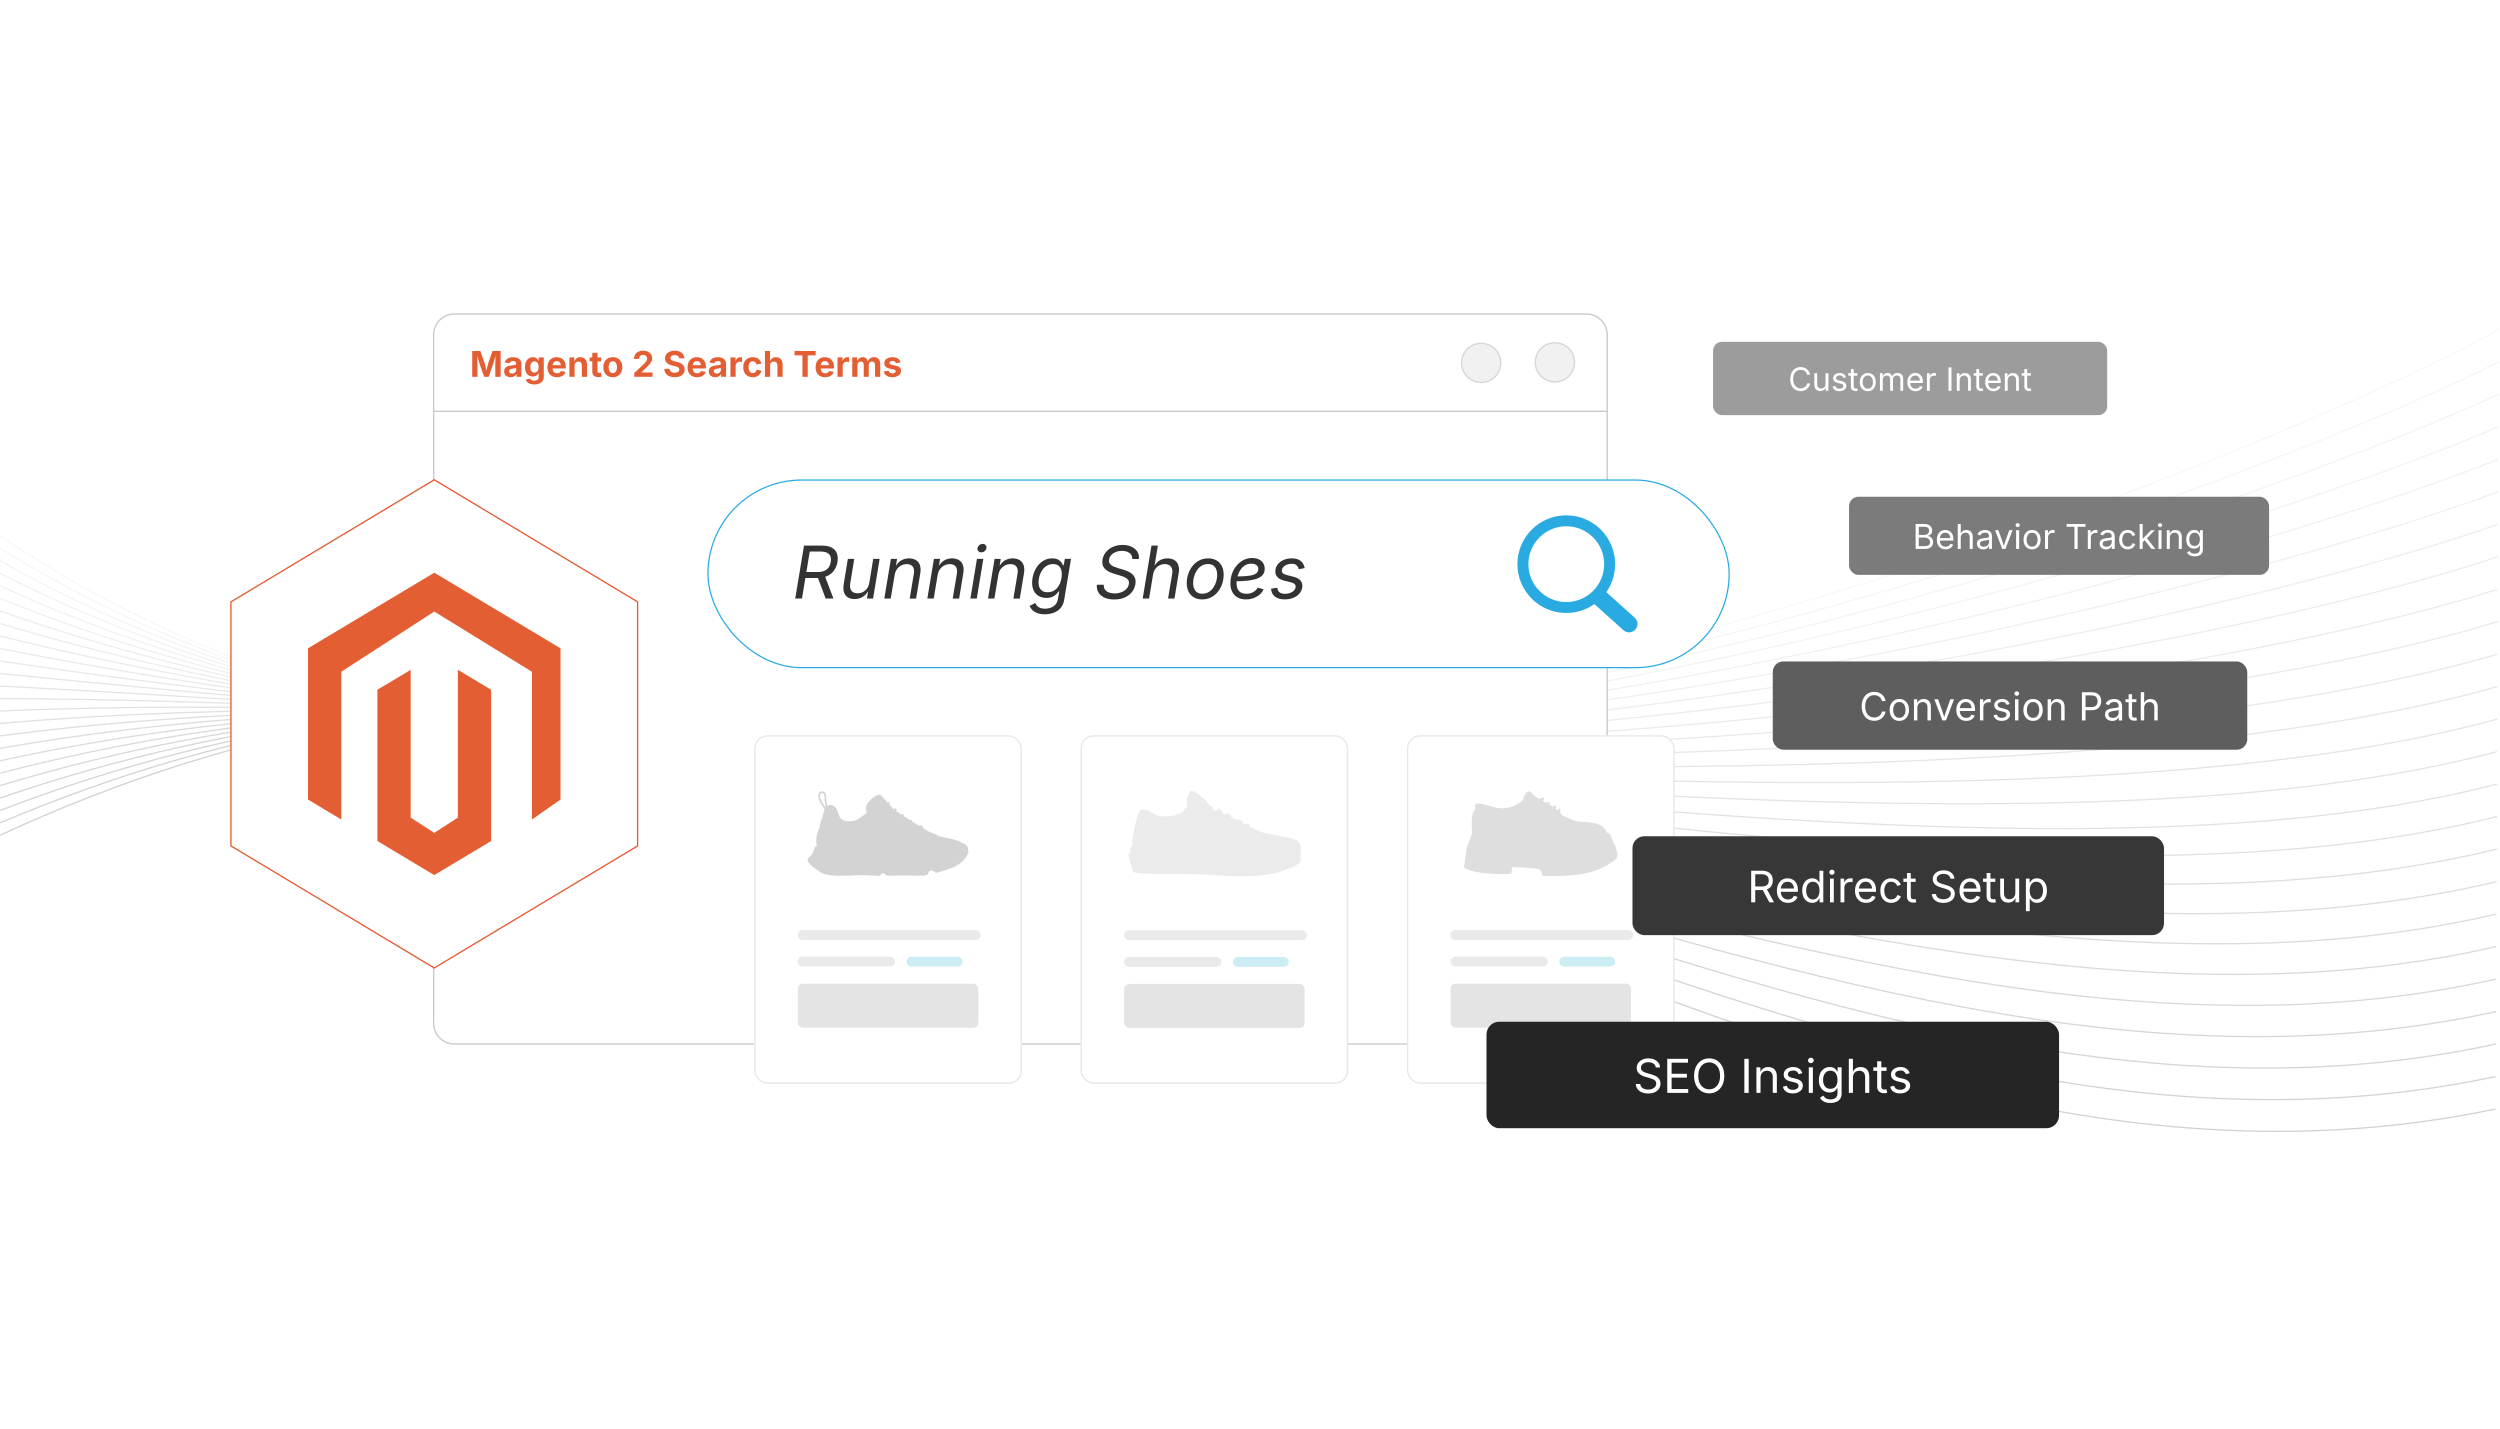 <?xml version="1.0" encoding="UTF-8"?><svg id="Layer_1" xmlns="http://www.w3.org/2000/svg" xmlns:xlink="http://www.w3.org/1999/xlink" viewBox="0 0 350 200"><defs><filter id="drop-shadow-1" filterUnits="userSpaceOnUse"><feOffset dx="0" dy="1.756"/><feGaussianBlur result="blur" stdDeviation="1.405"/><feFlood flood-color="#333" flood-opacity=".09"/><feComposite in2="blur" operator="in"/><feComposite in="SourceGraphic"/></filter><filter id="drop-shadow-2" filterUnits="userSpaceOnUse"><feOffset dx="0" dy="1.912"/><feGaussianBlur result="blur-2" stdDeviation="1.53"/><feFlood flood-color="#333" flood-opacity=".09"/><feComposite in2="blur-2" operator="in"/><feComposite in="SourceGraphic"/></filter><filter id="drop-shadow-3" filterUnits="userSpaceOnUse"><feOffset dx="0" dy="1.912"/><feGaussianBlur result="blur-3" stdDeviation="1.53"/><feFlood flood-color="#333" flood-opacity=".09"/><feComposite in2="blur-3" operator="in"/><feComposite in="SourceGraphic"/></filter><filter id="drop-shadow-4" filterUnits="userSpaceOnUse"><feOffset dx="0" dy="1.912"/><feGaussianBlur result="blur-4" stdDeviation="1.53"/><feFlood flood-color="#333" flood-opacity=".09"/><feComposite in2="blur-4" operator="in"/><feComposite in="SourceGraphic"/></filter><filter id="drop-shadow-5" filterUnits="userSpaceOnUse"><feOffset dx="0" dy="1.912"/><feGaussianBlur result="blur-5" stdDeviation="1.53"/><feFlood flood-color="#333" flood-opacity=".09"/><feComposite in2="blur-5" operator="in"/><feComposite in="SourceGraphic"/></filter><filter id="drop-shadow-6" filterUnits="userSpaceOnUse"><feOffset dx="0" dy="1.912"/><feGaussianBlur result="blur-6" stdDeviation="1.53"/><feFlood flood-color="#333" flood-opacity=".09"/><feComposite in2="blur-6" operator="in"/><feComposite in="SourceGraphic"/></filter></defs><g opacity=".57"><path d="M349.853,46.09C325.534,60.35,115.374,153.993,0,74.971" fill="none" stroke="#f2f2f2" stroke-miterlimit="10" stroke-width=".184"/><path d="M349.833,50.639C321.674,65.32,116.424,149.727-.014,76.726" fill="none" stroke="#efefef" stroke-miterlimit="10" stroke-width=".184"/><path d="M349.813,55.188C317.814,70.29,117.473,145.461-.028,78.481" fill="none" stroke="#ececec" stroke-miterlimit="10" stroke-width=".184"/><path d="M349.794,59.737C313.954,75.26,118.522,141.195-.042,80.236" fill="none" stroke="#eaeaea" stroke-miterlimit="10" stroke-width=".184"/><path d="M349.774,64.286C310.094,80.229,119.571,136.929-.056,81.991" fill="none" stroke="#e7e7e7" stroke-miterlimit="10" stroke-width=".184"/><path d="M349.754,68.835C306.234,85.199,120.62,132.663-.07,83.746" fill="none" stroke="#e4e4e4" stroke-miterlimit="10" stroke-width=".184"/><path d="M349.734,73.384C302.375,90.169,121.669,128.397-.085,85.502" fill="none" stroke="#e1e1e1" stroke-miterlimit="10" stroke-width=".184"/><path d="M349.714,77.933C298.515,95.139,122.718,124.131-.099,87.257" fill="none" stroke="#dedede" stroke-miterlimit="10" stroke-width=".184"/><path d="M349.694,82.482C294.655,100.108,123.767,119.865-.113,89.012" fill="none" stroke="#dcdcdc" stroke-miterlimit="10" stroke-width=".184"/><path d="M349.674,87.031c-58.88,18.047-224.858,28.568-349.801,3.736" fill="none" stroke="#d9d9d9" stroke-miterlimit="10" stroke-width=".184"/><path d="M349.655,91.58c-62.72,18.468-223.79,19.753-349.795.942" fill="none" stroke="#d6d6d6" stroke-miterlimit="10" stroke-width=".184"/><path d="M349.635,96.129c-66.56,18.889-222.721,10.938-349.79-1.851" fill="none" stroke="#d3d3d3" stroke-miterlimit="10" stroke-width=".184"/><path d="M349.615,100.678c-70.4,19.31-221.652,2.123-349.784-4.645" fill="none" stroke="#d0d0d0" stroke-miterlimit="10" stroke-width=".184"/><path d="M349.595,105.227c-74.24,19.73-220.583-6.692-349.778-7.439" fill="none" stroke="#cecece" stroke-miterlimit="10" stroke-width=".184"/><path d="M349.575,109.776c-78.08,20.151-219.514-15.507-349.772-10.233" fill="none" stroke="#cbcbcb" stroke-miterlimit="10" stroke-width=".184"/><path d="M349.555,114.325C267.635,134.897,131.11,90.003-.211,101.298" fill="none" stroke="#c8c8c8" stroke-miterlimit="10" stroke-width=".184"/><path d="M349.535,118.874C263.776,139.866,132.159,85.737-.226,103.053" fill="none" stroke="#c5c5c5" stroke-miterlimit="10" stroke-width=".184"/><path d="M349.515,123.423C259.916,144.836,133.208,81.471-.24,104.808" fill="none" stroke="#c3c3c3" stroke-miterlimit="10" stroke-width=".184"/><path d="M349.496,127.972C256.056,149.806,134.257,77.205-.254,106.563" fill="none" stroke="silver" stroke-miterlimit="10" stroke-width=".184"/><path d="M349.476,132.521C252.196,154.776,135.306,72.939-.268,108.318" fill="none" stroke="#bdbdbd" stroke-miterlimit="10" stroke-width=".184"/><path d="M349.456,137.07C248.336,159.746,136.356,68.673-.282,110.073" fill="none" stroke="#bababa" stroke-miterlimit="10" stroke-width=".184"/><path d="M349.436,141.619C244.476,164.715,137.405,64.407-.296,111.829" fill="none" stroke="#b7b7b7" stroke-miterlimit="10" stroke-width=".184"/><path d="M349.416,146.168C240.616,169.685,138.454,60.141-.31,113.584" fill="none" stroke="#b5b5b5" stroke-miterlimit="10" stroke-width=".184"/><path d="M349.396,150.717C236.756,174.655,139.503,55.875-.324,115.339" fill="none" stroke="#b2b2b2" stroke-miterlimit="10" stroke-width=".184"/><path d="M349.376,155.266C232.896,179.625,140.552,51.609-.338,117.094" fill="none" stroke="#afafaf" stroke-miterlimit="10" stroke-width=".184"/></g><path d="M60.711,57.577v85.679c0,1.603,1.3,2.903,2.903,2.903h158.489c1.603,0,2.903-1.3,2.903-2.903V57.577H60.711Z" fill="#fff" stroke="#c9c9c9" stroke-miterlimit="10" stroke-width=".191"/><path d="M225.006,46.863c0-1.603-1.3-2.903-2.903-2.903H63.615c-1.603,0-2.903,1.3-2.903,2.903v10.714h164.295v-10.714h-0Z" fill="#fff" stroke="#c9c9c9" stroke-miterlimit="10" stroke-width=".191"/><circle cx="207.363" cy="50.809" r="2.744" fill="#f1f1f1" stroke="#d6d6d6" stroke-miterlimit="10" stroke-width=".191"/><circle cx="217.686" cy="50.728" r="2.744" fill="#f1f1f1" stroke="#d6d6d6" stroke-miterlimit="10" stroke-width=".191"/><polygon points="32.33 118.431 32.33 84.259 60.796 67.173 89.262 84.259 89.262 118.431 60.796 135.517 32.33 118.431" fill="#fff" stroke="#e45e34" stroke-miterlimit="10" stroke-width=".191"/><g id="LOGO"><polygon points="78.473 90.764 78.473 111.937 74.464 114.731 74.464 94.043 60.796 85.616 47.781 94.043 47.781 114.731 43.119 111.937 43.119 90.764 60.796 80.177 78.473 90.764" fill="#e45e34" stroke-width="0"/><polygon points="68.76 96.568 68.76 117.742 65.536 119.673 60.796 122.512 56.052 119.673 52.832 117.742 52.832 96.568 57.494 93.775 57.494 114.463 60.796 116.599 64.098 114.463 64.098 93.775 68.76 96.568" fill="#e45e34" stroke-width="0"/></g><g filter="url(#drop-shadow-1)"><rect x="99.111" y="65.448" width="142.973" height="26.268" rx="13.134" ry="13.134" fill="#fff" stroke="#29abe2" stroke-miterlimit="10" stroke-width=".176"/><path d="M111.332,82.042l1.229-7.41h2.536c.583,0,1.045.1,1.385.299s.57.471.691.815.145.736.072,1.174c-.073.438-.227.825-.463,1.163-.235.339-.555.604-.959.796-.405.192-.895.289-1.472.289h-2.014l.14-.841h1.964c.395,0,.721-.058.98-.172.258-.114.459-.277.602-.489s.237-.461.284-.746c.076-.461.005-.819-.214-1.074s-.613-.383-1.184-.383h-1.542l-1.089,6.579h-.945ZM115.588,82.042l-1.238-3.337h1.064l1.268,3.337h-1.094Z" fill="#333" stroke-width="0"/><path d="M119.656,82.112c-.372,0-.686-.076-.942-.229s-.439-.385-.547-.696c-.108-.312-.124-.703-.047-1.174l.582-3.53h.896l-.567,3.456c-.07.425-.014.759.167,1.002.181.244.466.365.858.365.262,0,.508-.057.738-.171s.427-.283.589-.505c.162-.223.27-.494.323-.815l.547-3.332h.9l-.92,5.56h-.865l.224-1.348h.119c-.255.521-.559.887-.91,1.099-.351.213-.732.318-1.144.318Z" fill="#333" stroke-width="0"/><path d="M125.251,78.741l-.552,3.302h-.895l.925-5.56h.86l-.219,1.348-.129-.03c.249-.504.542-.861.88-1.071.338-.211.714-.316,1.129-.316.385,0,.709.08.975.239s.454.396.564.711c.111.315.127.708.047,1.179l-.582,3.501h-.895l.582-3.486c.073-.434.02-.766-.159-.994-.179-.229-.456-.344-.831-.344-.272,0-.527.061-.766.182-.238.121-.441.295-.606.522-.166.228-.275.5-.328.818Z" fill="#333" stroke-width="0"/><path d="M131.273,78.741l-.552,3.302h-.895l.925-5.56h.86l-.219,1.348-.129-.03c.249-.504.542-.861.88-1.071.338-.211.714-.316,1.129-.316.385,0,.709.08.975.239s.454.396.564.711c.111.315.127.708.047,1.179l-.582,3.501h-.895l.582-3.486c.073-.434.02-.766-.159-.994-.179-.229-.456-.344-.831-.344-.272,0-.527.061-.766.182-.238.121-.441.295-.606.522-.166.228-.275.5-.328.818Z" fill="#333" stroke-width="0"/><path d="M135.854,82.042l.919-5.56h.896l-.92,5.56h-.896ZM137.375,75.573c-.168,0-.305-.058-.406-.174-.104-.116-.143-.256-.115-.418.027-.166.111-.306.254-.42.143-.115.299-.172.467-.172.174,0,.311.057.414.172.102.114.141.254.113.42-.025.162-.111.302-.254.418s-.299.174-.473.174Z" fill="#333" stroke-width="0"/><path d="M139.767,78.741l-.552,3.302h-.896l.925-5.56h.86l-.219,1.348-.129-.03c.248-.504.542-.861.88-1.071.338-.211.715-.316,1.129-.316.385,0,.709.08.975.239s.453.396.564.711c.111.315.127.708.047,1.179l-.581,3.501h-.896l.582-3.486c.072-.434.02-.766-.159-.994s-.456-.344-.831-.344c-.271,0-.526.061-.766.182-.238.121-.44.295-.606.522s-.275.5-.328.818Z" fill="#333" stroke-width="0"/><path d="M146.287,84.241c-.428,0-.785-.056-1.074-.167-.288-.111-.519-.255-.691-.433-.172-.177-.298-.363-.378-.56l.771-.417c.056.099.131.211.224.335.093.125.23.232.412.323.183.092.435.137.756.137.458,0,.854-.111,1.189-.335.334-.225.54-.563.616-1.018l.184-1.084-.079.02c-.083.109-.192.236-.328.378-.136.143-.315.268-.537.373-.223.106-.508.159-.855.159-.395,0-.742-.082-1.042-.246s-.534-.403-.703-.719c-.17-.314-.254-.697-.254-1.148,0-.424.064-.84.193-1.246.13-.405.317-.772.562-1.101.245-.329.542-.591.89-.786.349-.195.741-.294,1.179-.294.275,0,.503.037.682.109.179.073.322.165.43.274.108.109.191.219.249.328s.104.2.137.273l.104-.025.149-.89h.87l-.955,5.733c-.079.478-.248.864-.507,1.161s-.578.515-.957.654c-.38.14-.792.209-1.236.209ZM146.66,81.158c.342,0,.638-.075.888-.225.25-.148.458-.347.622-.594s.285-.521.365-.82c.079-.301.119-.603.119-.908,0-.424-.102-.763-.304-1.017s-.51-.381-.925-.381c-.321,0-.608.075-.86.224-.252.149-.465.35-.639.6s-.306.528-.396.833-.134.611-.134.92c0,.415.104.746.312.995.209.248.525.373.95.373Z" fill="#333" stroke-width="0"/><path d="M155.989,82.171c-.53,0-.984-.085-1.362-.256s-.66-.412-.846-.724-.259-.675-.219-1.089h.97c-.02.278.036.508.169.688s.317.315.555.403.501.132.793.132c.335,0,.645-.055.93-.164s.522-.263.712-.46c.188-.197.305-.429.348-.694.04-.238.006-.432-.102-.579-.108-.147-.265-.27-.47-.365-.206-.097-.438-.183-.696-.259l-.855-.254c-.53-.155-.946-.386-1.246-.691-.3-.305-.408-.716-.325-1.233.065-.417.23-.783.494-1.099.264-.314.596-.56.997-.733s.843-.261,1.323-.261.9.085,1.261.256c.359.171.631.404.815.701.184.297.251.634.201,1.012h-.92c.017-.358-.109-.637-.378-.835-.269-.199-.625-.299-1.069-.299-.321,0-.61.052-.865.154s-.464.244-.627.425c-.162.181-.263.386-.303.614-.043.259.001.468.132.627s.3.282.507.37.398.158.574.212l.706.203c.187.054.391.126.614.217.225.091.434.213.63.365.195.152.345.349.447.587.103.239.126.532.069.881-.066.404-.225.769-.475,1.094-.251.325-.585.582-1.002.771-.418.189-.914.283-1.487.283Z" fill="#333" stroke-width="0"/><path d="M161.424,78.71l-.552,3.332h-.896l1.229-7.41h.895l-.531,3.198h-.154c.172-.349.362-.626.569-.833s.432-.356.674-.447c.242-.092.5-.138.775-.138.375,0,.694.077.96.231s.455.387.569.696c.114.311.132.7.053,1.171l-.587,3.531h-.9l.577-3.456c.072-.435.015-.771-.175-1.01-.188-.238-.476-.358-.86-.358-.262,0-.508.059-.738.175s-.426.284-.587.505c-.16.22-.268.491-.32.812Z" fill="#333" stroke-width="0"/><path d="M168.302,82.162c-.448,0-.832-.094-1.154-.281-.321-.187-.569-.451-.743-.793-.174-.341-.261-.74-.261-1.198,0-.44.068-.868.206-1.283.138-.414.337-.786.597-1.116.261-.33.575-.592.945-.786.369-.193.786-.291,1.25-.291.448,0,.834.094,1.159.279s.574.449.748.79c.175.342.262.745.262,1.209,0,.447-.07.878-.209,1.293-.14.414-.341.785-.604,1.113-.264.329-.58.588-.95.778-.369.191-.784.286-1.245.286ZM168.322,81.361c.342,0,.643-.079.902-.238.261-.159.479-.369.654-.629.176-.261.309-.547.397-.858.09-.312.135-.619.135-.925,0-.281-.045-.535-.135-.761-.089-.226-.229-.404-.417-.537-.189-.133-.437-.199-.741-.199-.338,0-.637.08-.896.239s-.476.369-.651.631c-.176.263-.309.55-.397.863-.09.313-.135.624-.135.933,0,.418.102.769.304,1.054s.528.428.979.428Z" fill="#333" stroke-width="0"/><path d="M174.449,82.162c-.457,0-.85-.089-1.176-.269-.326-.179-.578-.436-.753-.771-.176-.335-.264-.736-.264-1.203,0-.487.077-.946.233-1.375.156-.43.373-.808.651-1.135.278-.326.601-.582.968-.768.366-.186.76-.278,1.181-.278.358,0,.67.062.935.187.266.124.471.3.617.526.146.228.219.495.219.804,0,.312-.08.577-.241.798s-.41.4-.748.54c-.339.139-.773.241-1.301.306-.529.064-1.16.097-1.893.097l.119-.677c.607,0,1.114-.017,1.522-.052.407-.035.731-.094.972-.177s.413-.193.518-.333c.104-.14.156-.313.156-.522,0-.212-.089-.382-.266-.51-.178-.127-.41-.191-.699-.191-.374,0-.693.091-.957.271s-.479.413-.644.696c-.166.283-.288.583-.366.899-.077.317-.116.613-.116.888,0,.272.044.519.134.739s.236.396.44.524.475.194.812.194c.355,0,.671-.077.948-.231.276-.154.486-.364.629-.629l.83.233c-.205.438-.529.783-.972,1.037-.443.253-.939.38-1.49.38Z" fill="#333" stroke-width="0"/><path d="M179.896,82.162c-.372,0-.695-.053-.973-.159-.276-.105-.497-.26-.661-.462s-.263-.449-.296-.741c-.004-.023-.006-.046-.008-.067s-.002-.044-.002-.067l.865-.144c.026.305.134.523.323.656.188.133.444.199.766.199.269,0,.509-.042.721-.125.213-.083.385-.192.518-.328s.212-.285.238-.447c.026-.176-.013-.322-.119-.44-.106-.117-.29-.208-.552-.271l-.891-.219c-.483-.12-.831-.311-1.041-.572-.211-.262-.283-.595-.217-1,.053-.308.186-.58.397-.815.213-.235.48-.418.804-.549s.677-.197,1.062-.197c.534,0,.94.109,1.221.326s.465.495.555.833c.01.033.019.067.027.102.008.035.014.071.018.107l-.82.149c-.044-.199-.137-.375-.281-.527s-.389-.229-.733-.229c-.229,0-.441.038-.637.114s-.357.179-.485.308c-.127.13-.204.277-.23.443-.033.192.011.345.134.457.123.113.34.207.651.283l.806.199c.484.119.831.311,1.039.572.209.262.28.59.214.984-.039.235-.127.452-.263.651-.137.199-.312.371-.525.518-.214.146-.458.259-.733.338s-.571.119-.89.119Z" fill="#333" stroke-width="0"/><path d="M219.28,70.388h.002v.001c1.888.001,3.597.766,4.833,2.003,1.235,1.235,2,2.943,2.001,4.829h.001v.01h-.001c-.001.76-.125,1.492-.355,2.174-.038.114-.079.224-.12.33v.001c-.198.501-.453.974-.759,1.41l3.978,3.575.002.002.021.02.002.002c.225.214.347.5.362.791.015.287-.074.581-.271.817l-.002.002-.024.028-.005.005-.02.022-.002.003c-.214.225-.5.347-.791.362-.287.015-.581-.074-.817-.271l-.002-.002-.028-.024-.004-.003-4.069-3.657c-.12.085-.243.165-.368.241-.169.103-.343.201-.522.289-.916.457-1.952.714-3.047.714v.001h-.002v-.001c-1.888-.001-3.597-.766-4.834-2.003-1.235-1.235-2-2.943-2.001-4.829h-.001v-.007h.001c.001-1.888.766-3.597,2.003-4.834,1.235-1.235,2.943-2,4.829-2.001v-.001h.005ZM219.282,71.922v.001h-.007v-.001c-1.462.001-2.787.595-3.746,1.554-.959.959-1.554,2.285-1.554,3.748h.001v.007h-.001c.001,1.462.595,2.786,1.554,3.745.959.959,2.285,1.554,3.748,1.554v-.001h.007v.001c1.462-.001,2.786-.595,3.745-1.554.959-.959,1.554-2.285,1.554-3.748h-.001v-.007h.001c-.001-1.462-.595-2.787-1.554-3.746-.959-.959-2.285-1.554-3.748-1.554h0Z" fill="#29abe2" stroke-width="0"/></g><rect x="105.681" y="103.028" width="37.29" height="48.602" rx="1.742" ry="1.742" fill="#fff" stroke="#e8e8e8" stroke-miterlimit="10" stroke-width=".199"/><g opacity=".61"><path d="M135.525,118.763c-.08-.599-.998-.839-.998-.839-.093-.248-1.896-.617-2.697-.769v-0c-.002-0-.003-.001-.005-.001-.016-.003-.031-.006-.046-.009-.014-.003-.029-.005-.043-.008-.016-.003-.03-.006-.044-.008-.009-.002-.017-.003-.026-.005-.02-.004-.039-.007-.057-.011-.001-0-.001-0-.001-0-.018-.003-.034-.006-.049-.009-.004-.001-.008-.001-.012-.002-.06-.011-.096-.017-.096-.017,0-.007-.006-.015-.014-.024-.002-.002-.005-.005-.007-.008-.008-.008-.019-.017-.033-.026-.003-.002-.004-.003-.007-.005-.017-.011-.037-.024-.059-.037-.006-.003-.012-.007-.018-.01-.019-.011-.04-.022-.063-.034-.006-.003-.012-.006-.018-.01-.028-.015-.059-.03-.091-.045-.007-.003-.014-.007-.021-.01-.027-.013-.054-.026-.083-.039-.01-.004-.019-.009-.029-.013-.035-.016-.07-.032-.107-.048-.005-.002-.011-.005-.017-.007-.032-.014-.064-.028-.096-.042-.012-.005-.024-.01-.036-.015-.029-.012-.058-.025-.087-.037-.009-.004-.017-.007-.025-.011-.035-.015-.069-.029-.102-.042-.013-.005-.026-.011-.039-.016-.021-.009-.042-.017-.063-.025-.014-.006-.028-.011-.041-.016-.001-0-.001-.001-.002-.001h0c-.174-.07-.299-.118-.299-.118,0,0-.381-.221-.934-.551.029-.142.005-.273-.104-.327-.094-.047-.205-.004-.306.082-.325-.196-.685-.414-1.05-.64.008-.096-.014-.172-.082-.201-.056-.024-.122-.008-.19.032-.316-.197-.629-.396-.923-.587.031-.133.013-.246-.085-.283-.076-.029-.165 0-.251.062-.263-.176-.499-.34-.695-.486.066-.189.068-.348-.053-.375-.09-.02-.186.029-.276.115-.03-.026-.058-.051-.083-.075-.192-.183-.38-.381-.559-.578.067-.195.078-.331-0-.34-.048-.006-.124.034-.214.101-.505-.573-.914-1.085-1.104-1.139-.28-.08-1.078.399-1.637,1.078-.551.669-.211,1.374-.201,1.396l-0-0c.001.001.001.002.001.002,0,0-.28.319-.759.639-.479.319-.998.719-1.997.599-.998-.12-1.078-.639-1.358-1.478-.27-.811-1.061-.911-1.439-.701-.054-.239-.147-.727-.119-1.169.025-.393-.163-.74-.447-.825-.232-.069-.462.05-.615.318-.324.567.606,1.873.844,2.192-.221.564-.381,1.382-.381,1.382-.24.24-.319,1.118-.319,1.118,0,0-.319.599-.439,1.318-.12.719.04,1.318.04,1.318,0,0-.004.001-.01.003-.003.001-.006.002-.01.003-.005.002-.01.003-.016.006-.006.002-.013.005-.021.008-.006.002-.012.005-.018.007-.009.004-.017.007-.027.012-.007.003-.013.006-.02.01-.01.005-.021.01-.031.016-.006.003-.012.007-.018.011-.025.015-.05.032-.072.051-.001.001-.003.002-.005.004-.008.007-.014.015-.021.022-.005.006-.012.011-.016.018 0.0 0.0 0.0.001.001.001-.016.021-.029.043-.035.068-.04.16-.28.958-.519,1.118-.24.16-.479.359-.439.719.014.13.161.318.38.53-0.0 0-0.0 0-0.0 0.0.002.002.005.004.007.006.046.045.096.09.148.136 0.0 0.0.001.001.001.001.05.044.103.089.158.134.013.011.026.022.04.032.044.036.09.072.136.109.015.011.029.023.044.034.054.041.108.083.164.124.006.005.013.01.019.014.063.047.127.093.191.138.014.01.027.019.041.029.05.035.1.069.149.103.02.014.04.027.06.041.046.031.091.061.137.091.019.012.037.024.056.036.063.04.125.08.186.118.839.519,3.155.439,4.832.359.929-.044,1.758-.015,2.349.02.037.002.073.004.108.007.024.002.049.003.072.005.037.002.073.005.107.007.017.001.035.002.052.004.038.003.075.005.11.008.008.001.017.001.025.002.104.008.19.014.259.019.01.001.022.002.031.002.02.001.037.002.053.003.007 0.0.015.001.021.001.02.001.037.002.049.002.2,0,.24-.359.559-.359.319,0,.439.319.639.319s2.276-.04,4.073,0c1.797.04,1.557-.2,1.677-.519.12-.319.639-.2.839,0,.011.011.022.021.034.031.004.003.007.006.011.008.008.006.017.012.026.017.004.003.009.005.013.008.01.005.02.009.031.013.004.001.007.003.011.004.014.005.03.008.046.011.005.001.011.001.017.002.012.001.025.002.039.002.008 0.0.016,0,.024-0.0.014-0.0.029-.001.044-.003.008-.001.017-.001.025-.002.024-.003.05-.007.078-.012.008-.001.017-.004.025-.005.022-.004.045-.009.07-.015.014-.003.028-.007.043-.011.022-.006.046-.012.07-.018.016-.004.032-.009.049-.013.03-.009.063-.018.096-.028.013-.004.025-.007.038-.011.046-.014.096-.03.148-.046.022-.007.046-.015.069-.022.035-.011.072-.023.11-.036.027-.009.055-.018.084-.028.012-.004.022-.007.035-.011-0-0-0-0-0-0.0.274-.091.611-.206,1.039-.352.139-.047.27-.101.395-.158.058-.026.112-.053.167-.081.048-.024.095-.049.141-.074.862-.468,1.429-1.136,1.658-1.688-.002.001-.006.002-.009.003.168-.222.066-.624.043-.797ZM114.822,111.234c.096-.168.219-.243.339-.208.149.045.296.263.277.58-.041.648.153,1.359.164,1.396-.01.017-.02.034-.03.053-.428-.595-.935-1.496-.749-1.821Z" fill="#666" opacity=".47" stroke-width="0"/><line x1="112.379" y1="130.902" x2="136.58" y2="130.902" fill="none" opacity=".74" stroke="#d1d1d1" stroke-linecap="round" stroke-linejoin="round" stroke-width="1.389"/><line x1="112.379" y1="134.628" x2="124.627" y2="134.628" fill="none" opacity=".74" stroke="#d1d1d1" stroke-linecap="round" stroke-linejoin="round" stroke-width="1.389"/><line x1="127.615" y1="134.628" x2="134.045" y2="134.628" fill="none" stroke="#abe1ed" stroke-linecap="round" stroke-linejoin="round" stroke-width="1.389"/><rect x="111.693" y="137.709" width="25.268" height="6.171" rx=".704" ry=".704" fill="#c4c4c4" opacity=".74" stroke-width="0"/></g><rect x="151.372" y="103.028" width="37.29" height="48.602" rx="1.742" ry="1.742" fill="#fff" stroke="#e8e8e8" stroke-miterlimit="10" stroke-width=".199"/><g opacity=".61"><path d="M181.764,117.927s.001-.087-.081-.18c-.001-.002-.003-.003-.004-.005-.076-.083-.219-.169-.492-.2.059-.265-3.339-.602-4.711-1.11-.282-.104-.546-.217-.804-.333 0-0-0-.001-0-.001.001-.022-.016-.041-.038-.042-.012-.001-.023.005-.03.013-.099-.046-.198-.093-.295-.14-.003-.034-.004-.054-.004-.055-.001-.022-.018-.039-.041-.038-.022.001-.039.019-.038.041 0.0.001 0.0.005.001.012-.083-.041-.167-.082-.25-.124.004-.058-.003-.115-.025-.162-.102-.215-.312-.326-.526-.277-.041.009-.075.044-.102.094-.13-.07-.262-.142-.396-.214.011-.018.019-.034.023-.049.058-.212-.574-.544-.683-.387-.011.015-.026.035-.042.056-.206-.11-.417-.221-.643-.336-.076-.039-.151-.075-.225-.112.009-.02.015-.038.016-.052.004-.168-.361-.54-.575-.491-.051.012-.122.088-.195.196-.179-.077-.35-.148-.51-.211.036-.04.061-.076.069-.104.058-.212-.47-.436-.629-.439-.046-.001-.144.102-.251.246-.312-.105-.496-.155-.496-.155.086-.242-.013-.517-.35-.523-.247-.338-.611-.783-1.051-1.156-.427-.362-.772-.61-1.044-.761.022-.013.043-.03.066-.041l-.032-.073c-.042.019-.083.043-.122.069-.216-.109-.382-.153-.497-.133-.267.048-.659.997-.616,1.477.025.275.069.443.102.539-.006.002-.012.005-.019.007l.019.078c.01-.002.019-.007.029-.01.009.019.015.029.015.029,0,0-.704.57-.655.784,0,0-.972.671-2.461.64s-1.483-.297-2.272-.739c-.789-.442-1.275-.08-1.275-.08-.212-.058-.535,1.399-.535,1.399,0,0-.044.147-.107.386-.008-.004-.016-.008-.025-.011l-.032.073c.012.005.024.011.036.017-.033.127-.07.274-.108.436l-.002.006c0.0 0.0.001 0.0.001 0-.184.777-.394,1.879-.315,2.593,0,0-.199.073-.256.387-0-0-0-0-0-0-.008.043-.012.092-.013.144-.001.02.001.042.002.063.001.025-0.0.047.002.074.001.001.003.001.004.002.001.013.001.025.003.039-.02.098-.025.222-.004.376l-.193-.004c-.09-.002-.157.082-.135.169l.345,1.413c.003.011.013.019.024.02l.09.002c.05.428.113.813.189.951.205.373,4.461.357,5.845.334,1.384-.023,5.849.123,7.283.259,1.434.135,5.21.162,7.513-.578,2.303-.741,2.846-1.256,2.852-1.518.001-.057.004-.174.006-.321 0-.003.001-.006.001-.009.006-.266.038-1.808-.065-1.97s-.26-.271-.26-.271Z" fill="#bababa" opacity=".47" stroke-width="0"/><line x1="158.07" y1="130.936" x2="182.271" y2="130.936" fill="none" opacity=".74" stroke="#d1d1d1" stroke-linecap="round" stroke-linejoin="round" stroke-width="1.389"/><line x1="158.07" y1="134.662" x2="170.317" y2="134.662" fill="none" opacity=".74" stroke="#d1d1d1" stroke-linecap="round" stroke-linejoin="round" stroke-width="1.389"/><line x1="173.306" y1="134.662" x2="179.736" y2="134.662" fill="none" stroke="#abe1ed" stroke-linecap="round" stroke-linejoin="round" stroke-width="1.389"/><rect x="157.383" y="137.744" width="25.268" height="6.171" rx=".704" ry=".704" fill="#c4c4c4" opacity=".74" stroke-width="0"/></g><rect x="197.063" y="103.028" width="37.29" height="48.602" rx="1.742" ry="1.742" fill="#fff" stroke="#e8e8e8" stroke-miterlimit="10" stroke-width=".199"/><g opacity=".61"><path d="M226.053,118.227c-.035-.058-.089-.108-.146-.151-.142-.43-.458-1.337-.626-1.393l-.22-.073-.036 0c-.107-.233-.308-.569-.662-.882-.625-.551-2.462-.698-3.196-.698-.057,0-.121-.007-.189-.017-.04-.044-.07-.074-.079-.082l-.026.026h-.037l.011.027c.001.001.006.006.009.009-.836-.172-2.225-.881-2.225-.881,0,0-.022-.094-.213-.315.06-.263.065-.525-.044-.603-.097-.07-.195.072-.27.28-.009-.008-.015-.015-.024-.023-.066-.062-.17-.141-.299-.231.092-.191.125-.375.042-.43-.087-.058-.267.029-.434.17-.153-.098-.32-.201-.493-.307.069-.118.097-.232.045-.304-.075-.106-.268-.055-.457.057-.174-.103-.348-.205-.514-.301.184-.161.298-.333.199-.418-.125-.107-.408-.005-.651.158-.394-.224-.671-.378-.671-.378,0,0-.514-.588-.698-.661-.184-.073-.404-.037-.735.588-.109.205-.165.418-.193.612-.328.279-.969.764-1.681.968-1.029.294-1.617.294-3.233-.22-1.617-.514-1.727-.147-1.727-.147-.147.11,0,.625,0,.625,0,0-.14.134-.275.409l-0-0-.038.063.006.003c-.093.209-.178.487-.207.847-.073.918.037,2.168.037,2.168,0,0-.336.697-.543,1.43-.067.102-.173.345-.266.921-.147.918-.331,2.351-.331,2.351,0,0,.514.661,3.601.882,3.086.22,3.049-.073,3.049-.073l.073-.845s3.747.11,3.968.367c.22.257.22.845.22.845,0,0,3.968.22,6.393-.404s4.005-1.8,4.152-2.204-.257-1.58-.367-1.764Z" fill="#8a8a8a" opacity=".47" stroke-width="0"/><line x1="203.76" y1="130.902" x2="227.962" y2="130.902" fill="none" opacity=".74" stroke="#d1d1d1" stroke-linecap="round" stroke-linejoin="round" stroke-width="1.389"/><line x1="203.76" y1="134.628" x2="216.008" y2="134.628" fill="none" opacity=".74" stroke="#d1d1d1" stroke-linecap="round" stroke-linejoin="round" stroke-width="1.389"/><line x1="218.996" y1="134.628" x2="225.427" y2="134.628" fill="none" stroke="#abe1ed" stroke-linecap="round" stroke-linejoin="round" stroke-width="1.389"/><rect x="203.074" y="137.709" width="25.268" height="6.171" rx=".704" ry=".704" fill="#c4c4c4" opacity=".74" stroke-width="0"/></g><g filter="url(#drop-shadow-2)"><rect x="239.83" y="45.943" width="55.174" height="10.264" rx="1.231" ry="1.231" fill="#9c9c9c" stroke-width="0"/><path d="M252.09,52.846c-.28,0-.53-.067-.75-.204-.22-.136-.392-.329-.518-.581s-.188-.551-.188-.897c0-.348.062-.647.188-.899s.298-.446.518-.583.47-.205.75-.205c.166,0,.322.024.47.073.148.049.28.119.397.213.118.093.216.206.295.339.078.133.132.283.161.452h-.418c-.023-.112-.063-.212-.12-.297s-.126-.157-.207-.216c-.082-.059-.172-.103-.27-.132-.099-.03-.201-.045-.309-.045-.197,0-.375.051-.533.15s-.284.246-.377.439c-.092.192-.139.43-.139.71,0,.279.047.515.141.708.093.193.219.339.377.438.159.099.336.148.531.148.107,0,.21-.015.309-.045.098-.03.188-.074.27-.132.081-.059.15-.13.207-.216s.097-.185.12-.297h.418c-.027.168-.081.317-.159.449-.079.133-.177.245-.294.34-.118.094-.25.165-.397.215-.147.049-.306.073-.473.073Z" fill="#fff" stroke-width="0"/><path d="M254.843,52.833c-.166,0-.312-.034-.438-.103-.125-.068-.223-.172-.293-.31-.069-.138-.104-.311-.104-.518v-1.563h.396v1.53c0,.189.05.338.15.445.1.106.235.16.407.16.117,0,.223-.025.316-.077.093-.051.167-.126.221-.226.055-.099.082-.219.082-.357v-1.476h.398v2.462h-.384v-.597h.054c-.077.23-.186.393-.325.486-.141.094-.301.142-.481.142Z" fill="#fff" stroke-width="0"/><path d="M257.512,52.855c-.169,0-.318-.024-.45-.073-.131-.05-.239-.123-.325-.22-.085-.097-.142-.216-.171-.356l.376-.091c.035.136.102.234.199.298.098.062.22.095.367.095.172,0,.309-.037.41-.11.103-.073.153-.161.153-.262,0-.086-.029-.156-.089-.213s-.15-.099-.272-.127l-.409-.097c-.224-.053-.39-.135-.498-.245-.108-.111-.163-.253-.163-.427,0-.141.04-.266.119-.373.079-.108.188-.192.325-.253.137-.062.293-.092.468-.092.169,0,.312.025.431.076s.214.12.288.209.13.191.167.308l-.359.092c-.034-.088-.09-.168-.169-.239-.078-.072-.196-.108-.355-.108-.146,0-.269.034-.366.102s-.146.152-.146.255c0,.092.033.164.099.22.066.055.171.1.315.133l.372.088c.223.054.389.135.495.246.107.11.161.251.161.42,0,.144-.041.271-.122.384-.082.112-.195.201-.342.266-.146.064-.315.097-.508.097Z" fill="#fff" stroke-width="0"/><path d="M260.025,50.34v.339h-1.273v-.339h1.273ZM259.122,49.754h.396v2.409c0,.11.022.19.067.241s.119.076.224.076c.024,0,.057-.003.096-.009s.074-.012.106-.018l.082.334c-.042.015-.088.026-.141.033-.052.008-.104.012-.155.012-.213,0-.379-.057-.497-.169-.119-.112-.179-.269-.179-.47v-2.44Z" fill="#fff" stroke-width="0"/><path d="M261.489,52.855c-.223,0-.418-.053-.587-.158-.168-.106-.299-.254-.393-.445-.094-.19-.141-.412-.141-.665,0-.257.047-.481.141-.673s.225-.34.393-.446c.169-.105.364-.158.587-.158.226,0,.422.053.591.158.169.106.3.255.395.446.094.191.141.416.141.673,0,.253-.047.475-.141.665-.095.191-.226.339-.395.445-.169.105-.365.158-.591.158ZM261.489,52.5c.166,0,.303-.043.41-.128s.187-.197.238-.336c.051-.139.076-.289.076-.45,0-.163-.025-.314-.076-.455-.052-.14-.131-.253-.238-.339s-.244-.129-.41-.129c-.164,0-.299.043-.404.129-.106.086-.185.198-.236.338-.051.14-.077.292-.077.456,0,.161.026.312.077.45.052.139.13.251.236.336.105.085.24.128.404.128Z" fill="#fff" stroke-width="0"/><path d="M263.191,52.802v-2.462h.386l.002.55h-.03c.033-.133.087-.244.159-.331.073-.087.158-.153.256-.197s.199-.066.305-.066c.18,0,.324.056.436.166.11.109.182.254.214.434h-.053c.029-.123.083-.229.161-.319s.172-.158.283-.207c.11-.049.231-.073.362-.073.143,0,.272.031.39.093s.211.155.281.28c.069.124.104.282.104.474v1.66h-.396v-1.649c0-.178-.05-.305-.15-.381-.1-.077-.216-.115-.348-.115-.11,0-.205.023-.285.069-.08.047-.142.11-.185.19-.044.081-.065.174-.065.278v1.607h-.396v-1.689c0-.137-.046-.246-.137-.33s-.206-.126-.346-.126c-.096,0-.186.022-.27.067-.085.045-.152.111-.204.199-.051.088-.077.197-.077.328v1.551h-.396Z" fill="#fff" stroke-width="0"/><path d="M268.178,52.855c-.237,0-.442-.053-.615-.158-.173-.106-.306-.254-.398-.443-.094-.189-.14-.41-.14-.662,0-.253.045-.476.136-.668.092-.192.221-.343.387-.451.167-.108.361-.163.585-.163.131,0,.26.021.387.065.127.043.242.112.346.209.104.096.186.223.248.38.062.157.092.35.092.577v.165h-1.911v-.335h1.698l-.186.123c0-.161-.025-.305-.076-.431-.051-.125-.126-.224-.226-.295s-.224-.106-.372-.106-.275.036-.381.108c-.105.073-.187.168-.242.284-.056.117-.084.242-.084.376v.223c0,.182.031.336.095.463.063.128.151.224.266.289.113.065.245.098.396.098.097,0,.185-.014.264-.042.079-.027.147-.069.205-.126s.102-.127.132-.211l.384.106c-.038.123-.104.231-.194.325-.091.095-.203.168-.338.221s-.286.079-.455.079Z" fill="#fff" stroke-width="0"/><path d="M269.772,52.802v-2.462h.384v.378h.026c.045-.124.127-.225.243-.3.117-.076.248-.114.396-.114.029,0,.064.001.104.003.04.001.072.003.096.004v.398c-.012-.003-.041-.007-.088-.013s-.097-.009-.149-.009c-.118,0-.224.024-.316.073-.094.05-.166.117-.22.203-.053.086-.079.185-.079.296v1.542h-.396Z" fill="#fff" stroke-width="0"/><path d="M273.206,49.521v3.281h-.418v-3.281h.418Z" fill="#fff" stroke-width="0"/><path d="M274.348,51.327v1.476h-.396v-2.462h.382l.002.597h-.056c.075-.228.182-.39.321-.484.139-.096.301-.144.487-.144.166,0,.312.034.437.103.124.068.222.171.291.309.07.137.105.31.105.519v1.563h-.396v-1.53c0-.189-.05-.338-.149-.445-.099-.107-.234-.161-.406-.161-.117,0-.223.026-.316.077-.095.052-.169.127-.223.225-.055.099-.082.219-.082.359Z" fill="#fff" stroke-width="0"/><path d="M277.586,50.34v.339h-1.273v-.339h1.273ZM276.683,49.754h.396v2.409c0,.11.022.19.067.241s.119.076.224.076c.024,0,.057-.003.096-.009s.074-.012.106-.018l.082.334c-.042.015-.088.026-.141.033-.052.008-.104.012-.155.012-.213,0-.379-.057-.497-.169-.119-.112-.179-.269-.179-.47v-2.44Z" fill="#fff" stroke-width="0"/><path d="M279.082,52.855c-.237,0-.442-.053-.615-.158-.173-.106-.306-.254-.398-.443-.094-.189-.14-.41-.14-.662,0-.253.045-.476.136-.668.092-.192.221-.343.387-.451.167-.108.361-.163.585-.163.131,0,.26.021.387.065.127.043.242.112.346.209.104.096.186.223.248.38.062.157.092.35.092.577v.165h-1.911v-.335h1.698l-.186.123c0-.161-.025-.305-.076-.431-.051-.125-.126-.224-.226-.295s-.224-.106-.372-.106-.275.036-.381.108c-.105.073-.187.168-.242.284-.056.117-.084.242-.084.376v.223c0,.182.031.336.095.463.063.128.151.224.266.289.113.065.245.098.396.098.097,0,.185-.014.264-.042.079-.027.147-.069.205-.126s.102-.127.132-.211l.384.106c-.038.123-.104.231-.194.325-.091.095-.203.168-.338.221s-.286.079-.455.079Z" fill="#fff" stroke-width="0"/><path d="M281.073,51.327v1.476h-.396v-2.462h.382l.002.597h-.056c.075-.228.182-.39.321-.484.139-.096.301-.144.487-.144.166,0,.312.034.437.103.124.068.222.171.291.309.07.137.105.31.105.519v1.563h-.396v-1.53c0-.189-.05-.338-.149-.445-.099-.107-.234-.161-.406-.161-.117,0-.223.026-.316.077-.095.052-.169.127-.223.225-.055.099-.082.219-.082.359Z" fill="#fff" stroke-width="0"/><path d="M284.312,50.34v.339h-1.273v-.339h1.273ZM283.408,49.754h.396v2.409c0,.11.022.19.067.241s.119.076.224.076c.024,0,.057-.003.096-.009s.074-.012.106-.018l.082.334c-.042.015-.088.026-.141.033-.052.008-.104.012-.155.012-.213,0-.379-.057-.497-.169-.119-.112-.179-.269-.179-.47v-2.44Z" fill="#fff" stroke-width="0"/></g><g filter="url(#drop-shadow-3)"><rect x="258.866" y="67.632" width="58.804" height="10.94" rx="1.312" ry="1.312" fill="#7b7b7b" stroke-width="0"/><path d="M268.187,74.942v-3.498h1.239c.244,0,.445.042.604.126.158.084.276.195.354.336.077.14.116.295.116.466,0,.15-.027.274-.08.372-.054.098-.123.176-.21.233s-.182.101-.283.129v.033c.109.006.219.044.328.112.108.069.199.167.271.294.073.127.109.281.109.465,0,.175-.04.333-.121.474-.08.142-.207.253-.379.335s-.396.123-.671.123h-1.279ZM268.632,72.98h.771c.125,0,.238-.025.34-.074.102-.05.183-.119.242-.209s.089-.195.089-.315c0-.152-.053-.28-.158-.386-.105-.104-.271-.157-.499-.157h-.784v1.142ZM268.632,74.547h.822c.271,0,.466-.052.581-.157.114-.104.172-.233.172-.385,0-.117-.029-.226-.089-.324s-.144-.178-.252-.237c-.109-.059-.238-.089-.389-.089h-.846v1.192Z" fill="#fff" stroke-width="0"/><path d="M272.384,74.999c-.254,0-.473-.057-.656-.169-.185-.113-.326-.271-.425-.473-.1-.201-.149-.437-.149-.706s.049-.506.146-.711.234-.366.412-.481c.178-.116.385-.174.623-.174.14,0,.276.023.412.069.135.046.258.12.368.223s.198.237.265.405c.065.167.099.372.099.615v.176h-2.038v-.356h1.81l-.196.131c0-.172-.027-.325-.081-.459-.055-.134-.135-.238-.241-.314s-.238-.113-.396-.113-.293.038-.406.116c-.112.077-.198.178-.258.303-.06.124-.09.258-.09.399v.237c0,.194.034.359.102.494.067.136.161.238.282.308.122.069.262.104.422.104.104,0,.197-.015.281-.045.085-.029.157-.074.219-.135.061-.06.107-.135.141-.224l.408.112c-.04.132-.109.247-.206.348-.098.1-.217.178-.36.234s-.305.085-.484.085Z" fill="#fff" stroke-width="0"/><path d="M274.505,73.37v1.572h-.422v-3.498h.422v1.51h-.072c.08-.242.193-.415.342-.517.147-.102.321-.152.52-.152.177,0,.332.036.466.109.134.072.238.182.312.328s.111.331.111.553v1.667h-.425v-1.632c0-.201-.053-.359-.158-.474s-.25-.172-.434-.172c-.125,0-.237.027-.338.083-.1.055-.179.134-.237.239-.058.104-.087.232-.087.383Z" fill="#fff" stroke-width="0"/><path d="M277.66,75.002c-.166,0-.316-.031-.452-.094-.135-.062-.242-.153-.322-.274-.08-.12-.12-.267-.12-.438,0-.15.03-.272.09-.366s.139-.168.238-.222c.099-.055.209-.095.329-.121.121-.027.242-.048.364-.063.156-.021.284-.036.383-.047s.172-.03.219-.057c.048-.026.072-.072.072-.136v-.015c0-.109-.021-.202-.062-.278-.04-.075-.102-.134-.183-.175-.082-.04-.184-.061-.306-.061-.125,0-.232.02-.321.059s-.161.088-.217.146-.098.119-.126.18l-.406-.134c.067-.159.158-.284.272-.374.114-.091.24-.154.378-.191.138-.038.273-.057.408-.057.088,0,.188.011.3.031.111.021.22.063.323.126.104.062.19.155.259.278s.102.287.102.491v1.73h-.415v-.356h-.028c-.029.061-.077.124-.143.188-.066.065-.151.119-.256.163-.105.044-.232.065-.381.065ZM277.733,74.629c.156,0,.288-.03.396-.091.107-.062.19-.141.246-.238.057-.099.085-.2.085-.307v-.364c-.018.021-.055.039-.113.056-.058.017-.124.03-.198.043s-.146.023-.216.032-.125.015-.165.02c-.102.013-.197.034-.285.064-.089.031-.159.075-.213.134-.053.059-.08.139-.08.238,0,.091.023.167.071.228.047.062.11.107.192.139.081.031.174.047.279.047Z" fill="#fff" stroke-width="0"/><path d="M280.312,74.942l-1.002-2.624h.462l.559,1.556c.06.161.11.322.151.482.042.161.085.316.131.466h-.155c.046-.149.089-.305.131-.466.041-.16.091-.321.148-.482l.559-1.556h.463l-1.003,2.624h-.443Z" fill="#fff" stroke-width="0"/><path d="M282.471,71.888c-.08,0-.149-.027-.207-.082s-.087-.121-.087-.197c0-.078.029-.145.087-.198.058-.055.127-.081.207-.081.081,0,.15.026.208.081.059.054.087.12.087.198,0,.076-.028.143-.087.197-.058.055-.127.082-.208.082ZM282.257,74.942v-2.624h.422v2.624h-.422Z" fill="#fff" stroke-width="0"/><path d="M284.488,74.999c-.237,0-.446-.057-.625-.169-.18-.113-.319-.271-.419-.475-.101-.203-.15-.439-.15-.709,0-.273.05-.513.15-.717.1-.204.239-.363.419-.476.179-.112.388-.169.625-.169.24,0,.449.057.63.169.18.112.319.271.42.476.1.204.15.443.15.717,0,.27-.051.506-.15.709-.101.203-.24.361-.42.475-.181.112-.39.169-.63.169ZM284.488,74.621c.178,0,.323-.046.438-.137s.198-.21.253-.357c.055-.148.082-.309.082-.48,0-.174-.027-.335-.082-.484s-.139-.271-.253-.361c-.114-.092-.26-.138-.438-.138-.175,0-.318.046-.432.138-.112.091-.196.211-.251.36-.055.148-.082.311-.082.485,0,.172.027.332.082.48.055.147.139.267.251.357.113.091.257.137.432.137Z" fill="#fff" stroke-width="0"/><path d="M286.304,74.942v-2.624h.408v.403h.028c.049-.133.135-.239.259-.32.125-.081.266-.121.422-.121.031,0,.068.001.111.003.043.001.077.003.103.004v.425c-.013-.003-.044-.008-.094-.014-.051-.006-.104-.01-.16-.01-.125,0-.237.026-.337.079s-.177.124-.233.216-.085.197-.085.315v1.644h-.422Z" fill="#fff" stroke-width="0"/><path d="M289.324,71.838v-.395h2.643v.395h-1.096v3.104h-.446v-3.104h-1.101Z" fill="#fff" stroke-width="0"/><path d="M292.296,74.942v-2.624h.408v.403h.028c.049-.133.135-.239.259-.32.125-.081.266-.121.422-.121.031,0,.068.001.111.003.043.001.077.003.103.004v.425c-.013-.003-.044-.008-.094-.014-.051-.006-.104-.01-.16-.01-.125,0-.237.026-.337.079s-.177.124-.233.216-.085.197-.085.315v1.644h-.422Z" fill="#fff" stroke-width="0"/><path d="M294.84,75.002c-.166,0-.316-.031-.452-.094-.135-.062-.242-.153-.322-.274-.08-.12-.12-.267-.12-.438,0-.15.03-.272.09-.366s.139-.168.238-.222c.099-.055.209-.095.329-.121.121-.027.242-.048.364-.063.156-.021.284-.036.383-.047s.172-.03.219-.057c.048-.026.072-.072.072-.136v-.015c0-.109-.021-.202-.062-.278-.04-.075-.102-.134-.183-.175-.082-.04-.184-.061-.306-.061-.125,0-.232.02-.321.059s-.161.088-.217.146-.098.119-.126.18l-.406-.134c.067-.159.158-.284.272-.374.114-.091.24-.154.378-.191.138-.038.273-.057.408-.057.088,0,.188.011.3.031.111.021.22.063.323.126.104.062.19.155.259.278s.102.287.102.491v1.73h-.415v-.356h-.028c-.029.061-.077.124-.143.188-.066.065-.151.119-.256.163-.105.044-.232.065-.381.065ZM294.913,74.629c.156,0,.288-.03.396-.091.107-.062.19-.141.246-.238.057-.099.085-.2.085-.307v-.364c-.018.021-.055.039-.113.056-.058.017-.124.03-.198.043s-.146.023-.216.032-.125.015-.165.02c-.102.013-.197.034-.285.064-.089.031-.159.075-.213.134-.053.059-.08.139-.08.238,0,.091.023.167.071.228.047.062.11.107.192.139.081.031.174.047.279.047Z" fill="#fff" stroke-width="0"/><path d="M297.873,74.999c-.237,0-.446-.057-.625-.169-.18-.113-.319-.271-.419-.475-.101-.203-.15-.439-.15-.709,0-.273.05-.513.15-.717.1-.204.239-.363.419-.476.179-.112.388-.169.625-.169.127,0,.247.017.359.049.113.033.216.081.309.143.094.062.174.138.241.228s.118.192.154.307l-.406.115c-.019-.067-.047-.13-.086-.186-.04-.057-.087-.105-.143-.147-.056-.041-.119-.073-.191-.096-.071-.022-.15-.034-.237-.034-.175,0-.318.046-.432.138-.112.091-.196.211-.251.36-.055.148-.082.311-.082.485,0,.172.027.332.082.48.055.147.139.267.251.357.113.091.257.137.432.137.088,0,.169-.012.242-.035s.139-.057.196-.101c.057-.043.105-.094.145-.153s.067-.124.087-.194l.403.114c-.034.117-.086.222-.153.313-.068.092-.149.17-.243.235-.094.064-.198.114-.312.147s-.235.051-.364.051Z" fill="#fff" stroke-width="0"/><path d="M299.552,74.942v-3.498h.422v3.498h-.422ZM299.948,73.999v-.523h.077l1.122-1.157h.523l-1.213,1.246h-.047l-.463.435ZM301.211,74.942l-1.005-1.284.301-.298,1.246,1.582h-.542Z" fill="#fff" stroke-width="0"/><path d="M302.404,71.888c-.08,0-.149-.027-.207-.082s-.087-.121-.087-.197c0-.078.029-.145.087-.198.058-.055.127-.081.207-.081.081,0,.15.026.208.081.059.054.087.12.087.198,0,.076-.028.143-.087.197-.058.055-.127.082-.208.082ZM302.19,74.942v-2.624h.422v2.624h-.422Z" fill="#fff" stroke-width="0"/><path d="M303.776,73.37v1.572h-.422v-2.624h.406l.002.636h-.059c.08-.242.193-.415.342-.517.147-.102.321-.152.52-.152.177,0,.332.036.465.109.133.072.236.182.312.328.074.146.111.331.111.553v1.667h-.423v-1.632c0-.201-.053-.359-.158-.474s-.25-.172-.434-.172c-.125,0-.237.027-.338.083-.1.055-.179.134-.237.239-.058.104-.087.232-.087.383Z" fill="#fff" stroke-width="0"/><path d="M307.258,75.979c-.194,0-.362-.024-.504-.073-.142-.05-.26-.115-.354-.196s-.168-.17-.223-.266l.343-.221c.037.051.084.106.14.167.056.062.131.113.226.156s.219.064.372.064c.209,0,.382-.05.518-.15.135-.1.203-.258.203-.474v-.526h-.04c-.03.051-.072.109-.126.179-.054.068-.131.13-.232.182-.101.053-.235.079-.404.079-.21,0-.398-.05-.566-.149-.167-.1-.3-.244-.396-.436-.097-.19-.146-.423-.146-.697,0-.271.048-.506.144-.705.095-.199.227-.354.396-.464.168-.109.36-.164.578-.164.169,0,.304.027.405.083.101.056.179.12.233.191.055.072.097.132.127.179h.04v-.42h.41v2.692c0,.225-.051.409-.152.553-.102.143-.239.248-.412.315s-.365.101-.578.101ZM307.246,74.524c.159,0,.294-.036.403-.109.109-.072.192-.177.249-.314.057-.137.084-.301.084-.491,0-.187-.027-.351-.083-.492s-.138-.253-.248-.333c-.109-.081-.244-.121-.405-.121-.166,0-.305.043-.416.128s-.194.199-.25.342-.083.301-.083.477c0,.18.028.339.084.477.057.138.141.245.252.322.11.077.248.116.413.116Z" fill="#fff" stroke-width="0"/></g><g filter="url(#drop-shadow-4)"><rect x="228.546" y="115.165" width="74.418" height="13.844" rx="1.66" ry="1.66" fill="#373737" stroke-width="0"/><path d="M245.167,124.416v-4.427h1.515c.345,0,.628.06.851.177.224.118.389.28.496.486.108.206.162.44.162.704s-.054.496-.162.698c-.107.202-.272.359-.494.474-.222.113-.505.171-.85.171h-1.203v-.502h1.177c.233,0,.421-.034.562-.103s.245-.166.311-.291c.065-.126.098-.275.098-.447,0-.177-.032-.329-.098-.459s-.169-.23-.312-.303-.332-.109-.567-.109h-.921v3.931h-.564ZM247.709,124.416l-1.069-1.993h.636l1.088,1.993h-.654Z" fill="#fff" stroke-width="0"/><path d="M250.323,124.487c-.32,0-.598-.071-.83-.214s-.412-.342-.537-.597c-.126-.256-.189-.554-.189-.895s.062-.641.185-.9c.123-.259.297-.462.521-.608s.487-.22.788-.22c.177,0,.351.028.521.087.172.059.327.152.467.282s.251.301.334.513.125.472.125.778v.223h-2.579v-.451h2.291l-.25.166c0-.218-.034-.411-.103-.581-.068-.169-.17-.302-.304-.397-.135-.097-.303-.145-.503-.145-.199,0-.371.049-.514.147-.143.098-.251.226-.326.383-.076.157-.113.326-.113.507v.3c0,.246.043.454.128.625.085.172.204.302.357.39s.332.132.533.132c.131,0,.25-.019.356-.057.107-.037.199-.094.276-.17s.137-.171.179-.284l.517.143c-.052.166-.139.313-.262.439-.122.127-.274.226-.455.297-.182.072-.386.107-.614.107Z" fill="#fff" stroke-width="0"/><path d="M253.719,124.487c-.275,0-.519-.07-.73-.211s-.377-.34-.496-.597c-.119-.258-.179-.562-.179-.915,0-.351.061-.654.18-.911.12-.256.286-.454.498-.593.212-.138.455-.207.73-.207.216,0,.388.035.515.106.126.071.224.152.292.242s.12.165.156.225h.041v-1.638h.535v4.427h-.517v-.514h-.06c-.036.062-.089.138-.159.229-.07.093-.169.175-.297.247s-.298.108-.51.108ZM253.799,124.009c.202,0,.373-.053.512-.158.138-.106.243-.254.314-.441.071-.188.107-.405.107-.65,0-.246-.036-.46-.105-.644-.07-.184-.175-.326-.313-.43-.139-.103-.311-.154-.515-.154-.21,0-.385.055-.524.164-.14.108-.244.256-.312.44-.07.186-.104.393-.104.623,0,.231.035.441.105.631s.176.34.316.451c.141.112.313.168.52.168Z" fill="#fff" stroke-width="0"/><path d="M256.47,120.551c-.101,0-.188-.034-.261-.104s-.11-.152-.11-.25c0-.099.037-.183.11-.251s.16-.103.261-.103c.104,0,.191.034.265.103s.11.152.11.251c0,.098-.037.181-.11.25s-.161.104-.265.104ZM256.2,124.416v-3.321h.534v3.321h-.534Z" fill="#fff" stroke-width="0"/><path d="M257.674,124.416v-3.321h.517v.511h.035c.062-.168.171-.303.329-.405.157-.102.335-.153.533-.153.039,0,.086.001.141.003.055.003.098.005.129.007v.537c-.016-.004-.055-.01-.118-.018s-.131-.012-.202-.012c-.158,0-.301.033-.427.1-.125.066-.224.157-.295.272-.071.116-.107.25-.107.4v2.079h-.534Z" fill="#fff" stroke-width="0"/><path d="M261.258,124.487c-.32,0-.598-.071-.83-.214s-.412-.342-.537-.597c-.126-.256-.189-.554-.189-.895s.062-.641.185-.9c.123-.259.297-.462.521-.608s.487-.22.788-.22c.177,0,.351.028.521.087.172.059.327.152.467.282s.251.301.334.513.125.472.125.778v.223h-2.579v-.451h2.291l-.25.166c0-.218-.034-.411-.103-.581-.068-.169-.17-.302-.304-.397-.135-.097-.303-.145-.503-.145-.199,0-.371.049-.514.147-.143.098-.251.226-.326.383-.076.157-.113.326-.113.507v.3c0,.246.043.454.128.625.085.172.204.302.357.39s.332.132.533.132c.131,0,.25-.019.356-.057.107-.037.199-.094.276-.17s.137-.171.179-.284l.517.143c-.052.166-.139.313-.262.439-.122.127-.274.226-.455.297-.182.072-.386.107-.614.107Z" fill="#fff" stroke-width="0"/><path d="M264.762,124.487c-.302,0-.565-.071-.792-.214s-.403-.343-.53-.6c-.127-.258-.19-.557-.19-.897,0-.347.063-.649.19-.907.127-.259.304-.459.53-.602s.49-.214.792-.214c.16,0,.312.021.454.062.143.042.272.102.391.18.118.079.22.175.305.288.085.114.15.243.196.388l-.515.146c-.023-.086-.06-.164-.109-.235s-.109-.133-.18-.186-.151-.093-.242-.122c-.091-.028-.191-.043-.3-.043-.222,0-.404.059-.547.174-.143.116-.249.269-.317.456-.07.188-.104.394-.104.615,0,.218.034.42.104.607.068.188.175.338.317.453.143.114.325.172.547.172.11,0,.213-.015.306-.044.093-.03.176-.072.248-.127.072-.054.133-.119.183-.194s.086-.157.11-.246l.511.146c-.044.148-.108.28-.194.396-.087.115-.189.215-.308.297-.119.082-.251.145-.396.188-.145.042-.298.063-.46.063Z" fill="#fff" stroke-width="0"/><path d="M268.192,121.095v.458h-1.717v-.458h1.717ZM266.975,120.305h.534v3.25c0,.148.03.257.091.325s.161.103.302.103c.033,0,.077-.004.129-.012.053-.008.101-.017.145-.024l.109.452c-.055.02-.118.034-.188.044-.07.011-.14.016-.209.016-.287,0-.511-.076-.672-.228-.16-.151-.24-.363-.24-.635v-3.291Z" fill="#fff" stroke-width="0"/><path d="M272.069,124.493c-.319,0-.596-.052-.831-.154-.234-.104-.418-.247-.551-.433-.133-.185-.208-.401-.226-.648h.579c.016.166.072.303.169.411.098.108.222.188.373.24.151.053.313.079.486.079.199,0,.379-.033.539-.098.159-.065.285-.158.379-.276.093-.119.139-.257.139-.413,0-.143-.04-.259-.12-.348s-.187-.162-.319-.22-.278-.108-.437-.151l-.534-.151c-.356-.102-.634-.246-.832-.435-.198-.188-.297-.429-.297-.722,0-.249.067-.468.201-.655.135-.187.317-.332.547-.435.229-.104.487-.154.772-.154.291,0,.549.051.772.154.224.103.4.243.53.42.13.178.198.378.206.602h-.552c-.026-.216-.129-.383-.31-.5-.18-.118-.401-.177-.665-.177-.19,0-.357.031-.501.094-.144.062-.255.147-.334.255-.079.108-.119.231-.119.37,0,.154.049.278.145.373.096.094.21.167.342.22.132.052.251.094.357.123l.443.122c.118.031.25.075.394.131.144.055.28.129.411.221s.238.209.322.351.126.315.126.521c0,.241-.062.459-.188.653s-.309.348-.548.461c-.24.112-.53.169-.87.169Z" fill="#fff" stroke-width="0"/><path d="M275.886,124.487c-.32,0-.598-.071-.83-.214s-.412-.342-.537-.597c-.126-.256-.189-.554-.189-.895s.062-.641.185-.9c.123-.259.297-.462.521-.608s.487-.22.788-.22c.177,0,.351.028.521.087.172.059.327.152.467.282s.251.301.334.513.125.472.125.778v.223h-2.579v-.451h2.291l-.25.166c0-.218-.034-.411-.103-.581-.068-.169-.17-.302-.304-.397-.135-.097-.303-.145-.503-.145-.199,0-.371.049-.514.147-.143.098-.251.226-.326.383-.076.157-.113.326-.113.507v.3c0,.246.043.454.128.625.085.172.204.302.357.39s.332.132.533.132c.131,0,.25-.019.356-.057.107-.037.199-.094.276-.17s.137-.171.179-.284l.517.143c-.052.166-.139.313-.262.439-.122.127-.274.226-.455.297-.182.072-.386.107-.614.107Z" fill="#fff" stroke-width="0"/><path d="M279.344,121.095v.458h-1.717v-.458h1.717ZM278.126,120.305h.534v3.25c0,.148.03.257.091.325s.161.103.302.103c.033,0,.077-.004.129-.012.053-.008.101-.017.145-.024l.109.452c-.055.02-.118.034-.188.044-.07.011-.14.016-.209.016-.287,0-.511-.076-.672-.228-.16-.151-.24-.363-.24-.635v-3.291Z" fill="#fff" stroke-width="0"/><path d="M281.153,124.458c-.225,0-.421-.047-.59-.139-.17-.092-.302-.231-.396-.417-.094-.187-.141-.419-.141-.698v-2.109h.534v2.064c0,.256.067.456.202.601s.318.217.55.217c.158,0,.301-.035.426-.104.126-.069.226-.171.299-.304.073-.134.11-.295.11-.483v-1.99h.537v3.321h-.517v-.805h.071c-.104.311-.249.529-.438.656-.188.127-.405.19-.648.19Z" fill="#fff" stroke-width="0"/><path d="M283.625,125.658v-4.563h.517v.532h.06c.037-.06.09-.135.157-.225s.164-.171.291-.242.298-.106.514-.106c.277,0,.521.069.732.207.211.139.376.337.496.593.12.257.18.561.18.911,0,.353-.06.657-.178.915-.119.257-.284.456-.495.597s-.455.211-.732.211c-.21,0-.379-.036-.508-.108s-.228-.154-.297-.247c-.069-.092-.123-.168-.16-.229h-.042v1.756h-.534ZM285.086,124.009c.208,0,.382-.056.521-.168.14-.111.245-.262.315-.451s.105-.399.105-.631c0-.23-.035-.438-.104-.623-.069-.185-.174-.332-.313-.44-.14-.109-.314-.164-.524-.164-.204,0-.375.052-.514.154-.139.104-.243.246-.313.43s-.105.397-.105.644c0,.245.036.462.107.65.071.188.177.335.316.441.14.105.309.158.509.158Z" fill="#fff" stroke-width="0"/></g><g filter="url(#drop-shadow-5)"><rect x="208.11" y="141.128" width="80.158" height="14.912" rx="1.788" ry="1.788" fill="#252525" stroke-width="0"/><path d="M230.738,151.176c-.344,0-.642-.056-.895-.166-.253-.111-.451-.267-.594-.466s-.224-.433-.243-.699h.624c.017.18.078.327.183.443s.238.202.401.259.338.085.523.085c.215,0,.409-.035.58-.105.172-.07.308-.17.408-.298s.15-.276.15-.444c0-.153-.043-.278-.13-.374-.086-.097-.2-.176-.344-.237-.143-.062-.3-.116-.47-.163l-.576-.163c-.384-.109-.683-.265-.896-.468-.213-.202-.319-.461-.319-.777,0-.269.072-.504.218-.705.145-.202.341-.358.588-.469.248-.111.525-.167.832-.167.313,0,.591.056.832.167.241.11.432.262.571.452.14.191.214.407.223.648h-.596c-.027-.232-.139-.412-.332-.539-.194-.127-.434-.19-.717-.19-.205,0-.385.033-.539.101-.155.067-.275.159-.36.275s-.128.249-.128.398c0,.166.052.3.155.401s.226.181.368.236c.142.057.27.102.385.133l.478.132c.128.034.269.081.424.141.154.06.302.139.443.238.141.1.256.226.347.378s.136.34.136.562c0,.26-.067.495-.203.704-.135.209-.332.374-.59.495-.259.122-.571.183-.938.183Z" fill="#fff" stroke-width="0"/><path d="M233.416,151.093v-4.768h2.905v.537h-2.298v1.556h2.141v.537h-2.141v1.601h2.326v.537h-2.934Z" fill="#fff" stroke-width="0"/><path d="M239.288,151.157c-.407,0-.771-.099-1.09-.297-.318-.197-.57-.479-.753-.845-.184-.365-.275-.8-.275-1.304,0-.505.092-.941.275-1.307.183-.366.435-.648.753-.847.319-.198.683-.298,1.09-.298s.77.1,1.088.298c.317.198.567.48.75.847.183.365.273.802.273,1.307,0,.504-.091.938-.273,1.304-.183.366-.433.647-.75.845-.318.198-.681.297-1.088.297ZM239.288,150.594c.283,0,.54-.072.77-.216.229-.145.411-.356.547-.637.136-.281.203-.624.203-1.029,0-.409-.067-.754-.203-1.035-.136-.28-.317-.492-.547-.637-.229-.144-.486-.216-.77-.216-.286,0-.544.072-.774.218-.23.145-.413.357-.549.639-.136.28-.203.624-.203,1.031,0,.405.067.748.203,1.027s.318.492.549.637c.23.146.488.218.774.218Z" fill="#fff" stroke-width="0"/><path d="M244.816,146.325v4.768h-.607v-4.768h.607Z" fill="#fff" stroke-width="0"/><path d="M246.474,148.949v2.144h-.575v-3.577h.554l.003.867h-.08c.108-.331.264-.565.466-.704.201-.139.438-.208.708-.208.241,0,.452.05.634.148.182.1.323.249.424.448.102.199.152.45.152.754v2.271h-.576v-2.224c0-.275-.072-.491-.216-.646s-.341-.233-.591-.233c-.17,0-.324.037-.46.111-.137.075-.245.184-.323.327-.079.143-.119.316-.119.521Z" fill="#fff" stroke-width="0"/><path d="M250.986,151.17c-.245,0-.464-.036-.654-.107-.191-.071-.349-.178-.473-.318-.123-.141-.206-.313-.249-.519l.547-.131c.052.196.147.34.29.432.142.092.319.138.532.138.25,0,.448-.054.597-.16s.223-.233.223-.381c0-.123-.043-.227-.13-.309-.086-.082-.218-.144-.395-.184l-.596-.142c-.324-.076-.565-.195-.723-.356-.158-.161-.237-.367-.237-.619,0-.205.058-.386.173-.542.115-.157.272-.279.472-.368.2-.089.427-.133.681-.133.245,0,.453.037.625.11s.312.175.42.304c.107.129.188.278.241.446l-.521.135c-.049-.128-.131-.244-.245-.349s-.286-.157-.517-.157c-.213,0-.391.05-.533.147-.142.098-.212.222-.212.371,0,.133.048.238.144.318s.248.145.458.193l.54.128c.324.077.564.196.721.357.155.161.233.364.233.609,0,.209-.06.396-.178.559s-.284.291-.496.385c-.212.095-.458.142-.737.142Z" fill="#fff" stroke-width="0"/><path d="M253.521,146.93c-.109,0-.203-.037-.281-.111-.079-.075-.119-.165-.119-.27,0-.106.04-.196.119-.271.078-.073.172-.11.281-.11.11,0,.206.037.284.11.079.074.119.164.119.271,0,.104-.04.194-.119.27-.078.074-.174.111-.284.111ZM253.229,151.093v-3.577h.575v3.577h-.575Z" fill="#fff" stroke-width="0"/><path d="M256.266,152.507c-.265,0-.493-.033-.687-.101s-.354-.156-.481-.268c-.128-.11-.229-.231-.304-.361l.467-.301c.052.068.115.145.19.228.076.083.178.154.308.213.129.059.298.088.507.088.286,0,.521-.068.705-.205s.277-.352.277-.646v-.717h-.055c-.04.068-.098.149-.171.243s-.18.177-.316.248c-.138.071-.322.107-.553.107-.285,0-.543-.067-.771-.203-.229-.136-.409-.333-.541-.594-.133-.26-.198-.577-.198-.95,0-.369.064-.689.195-.962.13-.271.31-.482.539-.632s.492-.224.788-.224c.23,0,.415.038.553.113.138.076.243.163.318.261.074.099.132.18.173.243h.054v-.572h.561v3.67c0,.308-.069.559-.208.754s-.326.338-.562.43c-.236.092-.499.138-.789.138ZM256.25,150.523c.217,0,.4-.05.55-.149.149-.099.263-.241.339-.429.077-.187.115-.41.115-.67,0-.254-.037-.478-.113-.671-.075-.192-.188-.344-.338-.454-.148-.109-.333-.165-.553-.165-.227,0-.415.059-.566.175s-.266.271-.341.466c-.076.194-.114.41-.114.649,0,.245.039.462.115.649.077.188.191.334.343.44.151.105.339.158.563.158Z" fill="#fff" stroke-width="0"/><path d="M259.41,148.949v2.144h-.575v-4.768h.575v2.058h-.099c.108-.331.264-.565.466-.704.201-.139.438-.208.708-.208.241,0,.453.05.636.148.183.1.324.249.426.448.101.199.151.45.151.754v2.271h-.579v-2.224c0-.275-.072-.491-.216-.646s-.341-.233-.591-.233c-.17,0-.324.037-.46.111-.137.075-.245.184-.323.327-.079.143-.119.316-.119.521Z" fill="#fff" stroke-width="0"/><path d="M264.117,147.516v.492h-1.849v-.492h1.849ZM262.806,146.664h.576v3.501c0,.16.032.276.098.351.064.073.173.11.324.11.036,0,.083-.005.14-.013.057-.009.108-.018.155-.026l.118.486c-.06.021-.128.038-.203.048-.076.011-.151.017-.226.017-.31,0-.551-.082-.724-.245s-.259-.391-.259-.683v-3.546Z" fill="#fff" stroke-width="0"/><path d="M266.006,151.17c-.245,0-.464-.036-.654-.107-.191-.071-.349-.178-.473-.318-.123-.141-.206-.313-.249-.519l.547-.131c.052.196.147.34.29.432.142.092.319.138.532.138.25,0,.448-.054.597-.16s.223-.233.223-.381c0-.123-.043-.227-.13-.309-.086-.082-.218-.144-.395-.184l-.596-.142c-.324-.076-.565-.195-.723-.356-.158-.161-.237-.367-.237-.619,0-.205.058-.386.173-.542.115-.157.272-.279.472-.368.2-.089.427-.133.681-.133.245,0,.453.037.625.11s.312.175.42.304c.107.129.188.278.241.446l-.521.135c-.049-.128-.131-.244-.245-.349s-.286-.157-.517-.157c-.213,0-.391.05-.533.147-.142.098-.212.222-.212.371,0,.133.048.238.144.318s.248.145.458.193l.54.128c.324.077.564.196.721.357.155.161.233.364.233.609,0,.209-.06.396-.178.559s-.284.291-.496.385c-.212.095-.458.142-.737.142Z" fill="#fff" stroke-width="0"/></g><g filter="url(#drop-shadow-6)"><rect x="248.189" y="90.69" width="66.428" height="12.358" rx="1.482" ry="1.482" fill="#5e5e5e" stroke-width="0"/><path d="M262.386,99c-.338,0-.639-.081-.902-.245-.265-.163-.473-.396-.624-.7-.15-.303-.227-.663-.227-1.08,0-.419.076-.78.227-1.083.151-.304.359-.537.624-.702.264-.164.564-.246.902-.246.2,0,.389.029.566.087.178.059.337.145.479.256.142.112.26.249.354.409.095.159.16.341.195.545h-.504c-.028-.137-.076-.256-.145-.358s-.151-.189-.249-.26c-.099-.07-.206-.124-.325-.159-.118-.035-.242-.053-.371-.053-.236,0-.45.06-.642.18-.191.121-.342.297-.453.529s-.167.518-.167.855c0,.336.056.62.168.853s.264.408.455.527c.19.119.403.179.639.179.129,0,.253-.018.371-.054.119-.036.227-.09.325-.159.098-.07.181-.156.249-.26s.116-.223.145-.356h.504c-.033.201-.098.382-.192.54-.095.159-.213.296-.354.409-.142.112-.302.199-.479.258-.178.06-.368.089-.569.089Z" fill="#fff" stroke-width="0"/><path d="M265.902,99.011c-.27,0-.505-.063-.707-.19-.202-.128-.36-.306-.474-.536-.113-.229-.17-.496-.17-.801,0-.31.057-.579.17-.81.113-.231.271-.41.474-.537.202-.128.438-.191.707-.191s.507.063.71.191c.203.127.361.306.475.537.113.23.17.5.17.81,0,.305-.057.571-.17.801-.113.23-.271.408-.475.536-.203.127-.44.19-.71.19ZM265.902,98.584c.199,0,.363-.051.493-.153.129-.103.224-.238.286-.405.062-.167.093-.348.093-.542,0-.196-.031-.379-.093-.548-.062-.168-.157-.305-.286-.408-.13-.104-.294-.155-.493-.155-.198,0-.361.052-.488.155s-.222.239-.284.407c-.062.168-.093.351-.093.549,0,.194.031.375.093.542.062.167.157.303.284.405s.29.153.488.153Z" fill="#fff" stroke-width="0"/><path d="M268.43,97.171v1.776h-.478v-2.965h.459l.002.719h-.065c.09-.273.219-.469.386-.583.167-.115.362-.173.587-.173.2,0,.375.041.525.123.15.083.268.206.352.372.084.165.126.373.126.624v1.883h-.478v-1.843c0-.229-.06-.406-.18-.536-.119-.129-.282-.193-.488-.193-.142,0-.27.031-.382.093-.113.062-.203.152-.269.271s-.098.263-.098.433Z" fill="#fff" stroke-width="0"/><path d="M271.938,98.948l-1.132-2.965h.522l.631,1.759c.067.182.124.363.171.545.047.181.096.356.147.526h-.176c.052-.17.101-.346.147-.526.047-.182.104-.363.169-.545l.631-1.759h.522l-1.133,2.965h-.501Z" fill="#fff" stroke-width="0"/><path d="M275.272,99.011c-.286,0-.533-.063-.741-.19-.207-.128-.367-.306-.479-.533-.112-.229-.169-.494-.169-.798,0-.305.055-.572.165-.804.109-.231.265-.413.465-.544.201-.131.436-.196.704-.196.157,0,.312.026.466.078.152.053.291.137.416.252.125.116.225.269.299.458.074.188.111.421.111.694v.199h-2.302v-.403h2.044l-.223.148c0-.194-.03-.367-.092-.519-.061-.151-.151-.27-.271-.355-.12-.085-.27-.128-.448-.128s-.331.043-.459.131c-.127.088-.224.201-.291.342s-.101.292-.101.452v.269c0,.219.037.405.113.558.076.153.183.269.32.348.137.078.295.118.476.118.116,0,.223-.017.318-.051.096-.033.178-.084.246-.152.069-.068.122-.152.159-.253l.462.127c-.046.148-.124.279-.233.393-.11.113-.245.201-.407.265-.162.064-.345.096-.548.096Z" fill="#fff" stroke-width="0"/><path d="M277.192,98.948v-2.965h.461v.456h.032c.055-.15.152-.271.293-.361.141-.092.299-.137.477-.137.035,0,.077.001.126.003.048.001.087.003.115.005v.479c-.015-.003-.05-.009-.106-.016s-.116-.011-.181-.011c-.141,0-.268.03-.38.089-.112.06-.2.141-.264.244-.064.104-.096.223-.096.356v1.856h-.478Z" fill="#fff" stroke-width="0"/><path d="M280.245,99.011c-.203,0-.384-.029-.542-.089-.158-.059-.289-.146-.392-.264-.103-.116-.172-.26-.207-.43l.454-.108c.042.162.122.282.239.357.118.076.265.114.441.114.207,0,.372-.044.495-.133.123-.088.185-.193.185-.315,0-.103-.036-.188-.107-.256-.072-.067-.182-.119-.328-.152l-.493-.116c-.269-.064-.469-.162-.599-.296-.131-.134-.196-.305-.196-.514,0-.169.047-.319.143-.449s.226-.231.392-.305c.165-.073.353-.11.563-.11.203,0,.376.03.519.092.142.061.258.145.347.252.09.106.156.23.2.37l-.432.111c-.041-.106-.108-.203-.203-.289-.095-.087-.237-.13-.429-.13-.177,0-.323.04-.441.122-.117.081-.176.184-.176.308,0,.109.04.197.119.264s.206.119.379.16l.448.106c.269.063.468.162.597.295.129.134.193.303.193.506,0,.173-.049.327-.146.462-.099.136-.235.242-.411.32-.176.077-.38.116-.611.116Z" fill="#fff" stroke-width="0"/><path d="M282.345,95.498c-.09,0-.168-.03-.233-.093-.065-.062-.098-.136-.098-.223,0-.088.032-.163.098-.224.065-.062.144-.092.233-.092.092,0,.171.03.236.092.065.061.098.136.098.224,0,.087-.032.161-.098.223-.065.062-.145.093-.236.093ZM282.104,98.948v-2.965h.478v2.965h-.478Z" fill="#fff" stroke-width="0"/><path d="M284.626,99.011c-.27,0-.505-.063-.707-.19-.202-.128-.36-.306-.474-.536-.113-.229-.17-.496-.17-.801,0-.31.057-.579.17-.81.113-.231.271-.41.474-.537.202-.128.438-.191.707-.191s.507.063.71.191c.203.127.361.306.475.537.113.23.17.5.17.81,0,.305-.057.571-.17.801-.113.23-.271.408-.475.536-.203.127-.44.19-.71.19ZM284.626,98.584c.199,0,.363-.051.493-.153.129-.103.224-.238.286-.405.062-.167.093-.348.093-.542,0-.196-.031-.379-.093-.548-.062-.168-.157-.305-.286-.408-.13-.104-.294-.155-.493-.155-.198,0-.361.052-.488.155s-.222.239-.284.407c-.062.168-.093.351-.093.549,0,.194.031.375.093.542.062.167.157.303.284.405s.29.153.488.153Z" fill="#fff" stroke-width="0"/><path d="M287.153,97.171v1.776h-.478v-2.965h.459l.002.719h-.065c.09-.273.219-.469.386-.583.167-.115.362-.173.587-.173.2,0,.375.041.525.123.15.083.268.206.352.372.084.165.126.373.126.624v1.883h-.478v-1.843c0-.229-.06-.406-.18-.536-.119-.129-.282-.193-.488-.193-.142,0-.27.031-.382.093-.113.062-.203.152-.269.271s-.098.263-.098.433Z" fill="#fff" stroke-width="0"/><path d="M291.47,98.948v-3.951h1.353c.308,0,.561.057.76.169.198.112.346.263.442.452.097.188.145.4.145.636s-.048.448-.145.64c-.097.19-.243.343-.441.456s-.451.169-.759.169h-.957v-.442h.934c.208,0,.376-.036.504-.107.127-.071.22-.17.277-.294.057-.125.086-.265.086-.421,0-.155-.029-.295-.086-.417-.058-.123-.15-.22-.279-.291-.128-.07-.297-.105-.508-.105h-.821v3.508h-.504Z" fill="#fff" stroke-width="0"/><path d="M295.71,99.017c-.188,0-.357-.036-.511-.106-.152-.07-.274-.174-.364-.311-.09-.136-.136-.301-.136-.495,0-.17.034-.308.102-.414.066-.106.156-.189.269-.251.112-.061.236-.106.373-.137.136-.029.272-.054.411-.071.177-.022.32-.04.432-.053s.194-.033.248-.063.081-.082.081-.154v-.016c0-.124-.023-.229-.069-.314s-.114-.151-.207-.197c-.092-.046-.206-.069-.345-.069-.141,0-.262.022-.363.066-.101.044-.182.1-.245.166-.062.066-.109.134-.142.203l-.459-.151c.076-.181.179-.321.308-.423s.271-.174.427-.217c.156-.042.31-.063.462-.063.099,0,.212.012.338.036.126.023.248.071.366.142.117.071.215.176.291.314.077.139.116.324.116.556v1.954h-.47v-.403h-.032c-.033.069-.087.141-.161.214s-.171.135-.289.185c-.118.049-.262.074-.43.074ZM295.792,98.595c.177,0,.326-.034.448-.104s.215-.158.278-.27c.063-.11.096-.226.096-.346v-.411c-.02.023-.062.044-.127.062-.065.019-.141.035-.225.049-.084.015-.165.026-.244.036-.078.01-.141.017-.187.022-.115.014-.223.038-.322.073-.1.034-.18.084-.24.15-.06.066-.09.156-.09.27,0,.103.026.188.079.257.054.069.126.121.218.157.092.035.197.053.315.053Z" fill="#fff" stroke-width="0"/><path d="M299.096,95.983v.408h-1.533v-.408h1.533ZM298.008,95.278h.478v2.901c0,.132.027.229.081.29.054.061.144.092.27.092.029,0,.068-.004.115-.011.047-.008.09-.015.128-.021l.099.403c-.05.018-.105.03-.168.039-.063.009-.126.014-.188.014-.256,0-.456-.067-.6-.203-.143-.135-.215-.323-.215-.565v-2.938Z" fill="#fff" stroke-width="0"/><path d="M300.184,97.171v1.776h-.478v-3.951h.478v1.705h-.082c.09-.273.219-.469.386-.583.167-.115.362-.173.587-.173.2,0,.375.041.526.123.151.083.269.206.353.372.084.165.126.373.126.624v1.883h-.479v-1.843c0-.229-.06-.406-.18-.536-.119-.129-.282-.193-.488-.193-.142,0-.27.031-.382.093-.113.062-.203.152-.269.271s-.098.263-.098.433Z" fill="#fff" stroke-width="0"/></g><path d="M66.111,52.754v-3.616h1.136l.587,1.66c.024.077.052.178.084.301s.063.256.096.398c.033.142.063.28.091.415.028.134.051.25.069.349h-.143c.018-.097.041-.212.069-.346.028-.133.059-.271.091-.413.032-.143.064-.276.096-.401.032-.124.06-.226.084-.303l.578-1.66h1.141v3.616h-.745v-1.704c0-.079.001-.178.004-.296s.005-.245.01-.382c.004-.137.007-.274.011-.413s.006-.269.007-.392h.046c-.031.134-.064.272-.102.416-.038.143-.075.282-.113.416-.038.135-.074.258-.108.37-.034.112-.063.206-.087.28l-.6,1.704h-.624l-.609-1.704c-.024-.074-.053-.167-.087-.277-.034-.111-.07-.233-.108-.368-.038-.134-.076-.273-.115-.416-.039-.144-.075-.284-.109-.421h.056c.001.116.004.243.007.381.003.138.007.275.011.414.004.138.007.267.01.386s.003.22.003.302v1.704h-.735Z" fill="#e45e34" stroke-width="0"/><path d="M71.482,52.808c-.171,0-.326-.03-.462-.092-.137-.061-.244-.15-.323-.271-.079-.12-.118-.271-.118-.45,0-.15.028-.276.084-.379.056-.102.132-.184.228-.245s.206-.108.328-.141.25-.055.385-.067c.157-.017.283-.031.38-.045.096-.014.167-.036.211-.066.044-.029.067-.073.067-.132v-.012c0-.078-.016-.144-.049-.197-.032-.053-.08-.094-.144-.122s-.141-.043-.232-.043c-.094,0-.176.015-.245.043-.07.028-.126.065-.17.112-.044.047-.076.1-.097.158l-.667-.109c.047-.158.125-.293.233-.403.108-.109.243-.193.404-.252s.343-.088.545-.088c.146,0,.287.018.425.053.137.035.261.089.37.161.109.073.196.168.26.285s.096.258.096.421v1.828h-.689v-.376h-.024c-.044.084-.102.158-.175.222-.073.064-.161.114-.264.152-.103.037-.221.056-.355.056ZM71.689,52.295c.115,0,.215-.022.302-.067.086-.046.154-.107.203-.185.048-.078.073-.164.073-.26v-.294c-.021.017-.054.031-.097.044-.044.013-.092.024-.146.034-.054.01-.106.019-.158.026s-.098.015-.139.02c-.089.013-.167.034-.235.062-.068.029-.121.068-.158.116-.037.047-.056.108-.056.183,0,.069.018.129.053.176.036.048.084.084.146.108s.132.036.211.036Z" fill="#e45e34" stroke-width="0"/><path d="M74.818,53.828c-.227,0-.424-.029-.592-.087-.168-.057-.305-.136-.41-.236-.105-.101-.178-.215-.219-.342l.626-.175c.022.05.058.099.105.146s.111.087.19.118c.08.03.177.046.294.046.186,0,.332-.043.438-.128s.159-.217.159-.396v-.5h-.056c-.032.072-.079.144-.141.211-.062.068-.142.123-.242.166-.099.043-.223.064-.37.064-.204,0-.389-.048-.556-.143-.167-.096-.3-.241-.399-.438-.099-.195-.149-.443-.149-.742,0-.307.05-.562.151-.768.101-.205.236-.359.403-.463.167-.104.352-.156.552-.156.152,0,.28.026.384.077s.187.114.251.191.112.151.145.223h.032v-.457h.716v2.692c0,.244-.056.447-.168.608-.113.162-.268.283-.465.364-.198.081-.424.122-.68.122ZM74.83,52.163c.125,0,.23-.031.316-.093.087-.062.153-.15.198-.266.045-.116.068-.255.068-.416,0-.16-.023-.301-.068-.42-.045-.12-.111-.213-.198-.279-.086-.066-.192-.1-.316-.1-.128,0-.235.034-.322.104-.086.068-.152.163-.197.282-.044.12-.066.258-.066.413,0,.158.022.296.066.411s.111.205.198.269c.087.062.194.095.32.095Z" fill="#e45e34" stroke-width="0"/><path d="M77.978,52.808c-.277,0-.516-.057-.716-.17s-.354-.274-.462-.483c-.107-.209-.161-.456-.161-.742,0-.28.053-.525.16-.736.106-.21.258-.374.454-.492s.426-.178.689-.178c.178,0,.344.028.498.085s.289.143.405.257c.117.113.208.257.273.428.066.172.099.374.099.607v.203h-2.279v-.456h1.922l-.34.122c0-.142-.021-.264-.064-.368-.042-.104-.106-.186-.191-.243-.085-.057-.19-.086-.314-.086-.126,0-.233.029-.322.088-.088.058-.155.137-.2.236s-.068.213-.068.341v.323c0,.156.026.289.079.396.052.106.126.187.221.24s.205.08.331.08c.086,0,.164-.012.233-.036.069-.024.129-.061.178-.108s.087-.106.113-.176l.66.124c-.043.148-.12.279-.228.392s-.244.199-.407.261-.35.093-.562.093Z" fill="#e45e34" stroke-width="0"/><path d="M80.442,51.184v1.57h-.729v-2.714h.687l.012.678h-.044c.071-.227.179-.402.324-.525.145-.124.332-.187.562-.187.188,0,.352.041.491.123.14.082.249.199.326.352.077.153.115.336.115.548v1.726h-.729v-1.6c0-.168-.043-.3-.13-.396-.086-.096-.207-.144-.36-.144-.102,0-.193.022-.273.067-.08.044-.143.108-.187.192s-.066.188-.066.309Z" fill="#e45e34" stroke-width="0"/><path d="M84.155,50.041v.556h-1.609v-.556h1.609ZM82.92,49.395h.728v2.565c0,.086.019.149.057.19.038.042.102.062.19.062.028,0,.066-.004.117-.011.05-.008.088-.015.114-.021l.104.547c-.081.024-.161.041-.241.051s-.157.015-.229.015c-.272,0-.48-.066-.624-.199s-.216-.323-.216-.57v-2.629Z" fill="#e45e34" stroke-width="0"/><path d="M85.793,52.808c-.272,0-.507-.059-.707-.177-.199-.117-.352-.28-.46-.49-.107-.209-.161-.453-.161-.731,0-.281.054-.527.161-.736.108-.21.261-.373.46-.49.199-.117.435-.177.707-.177.273,0,.509.06.708.177s.351.28.458.49c.108.209.162.455.162.736,0,.278-.054.522-.162.731-.107.21-.26.373-.458.49-.198.118-.434.177-.708.177ZM85.793,52.235c.129,0,.238-.036.325-.107.087-.072.153-.171.196-.297.044-.125.066-.267.066-.423,0-.16-.022-.303-.066-.428-.043-.124-.109-.223-.196-.294s-.196-.106-.325-.106-.238.035-.324.106-.152.17-.195.294c-.044.125-.065.268-.065.428,0,.156.021.298.065.423.043.126.109.225.195.297.086.071.195.107.324.107Z" fill="#e45e34" stroke-width="0"/><path d="M88.796,52.754v-.534l1.282-1.201c.11-.106.203-.203.278-.29s.133-.172.172-.255.06-.174.06-.271c0-.108-.024-.202-.073-.279-.049-.078-.115-.138-.199-.18s-.18-.063-.289-.063c-.112,0-.21.023-.294.068s-.149.11-.194.194c-.045.084-.068.186-.068.304h-.708c0-.235.054-.439.161-.613.108-.174.257-.309.448-.403s.411-.142.661-.142c.255,0,.479.046.67.137.191.092.339.218.445.378s.159.345.159.554c0,.134-.026.267-.079.397-.053.131-.146.278-.282.44-.135.163-.326.357-.574.584l-.546.539v.026h1.529v.609h-2.559Z" fill="#e45e34" stroke-width="0"/><path d="M94.456,52.808c-.29,0-.542-.045-.756-.134s-.382-.221-.501-.396-.183-.39-.189-.646h.721c.01.121.046.223.109.305.063.081.147.143.252.183.105.041.224.061.356.061.133,0,.248-.019.346-.057.098-.038.174-.092.229-.161.055-.069.083-.15.083-.243,0-.082-.024-.151-.074-.207s-.12-.104-.212-.145c-.092-.041-.205-.076-.337-.107l-.398-.099c-.306-.075-.545-.191-.719-.352-.173-.159-.26-.37-.26-.632,0-.219.059-.409.176-.573.117-.163.278-.29.483-.381s.438-.136.7-.136c.267,0,.5.046.699.137.199.092.354.219.466.382.112.162.169.35.172.562h-.716c-.013-.146-.075-.258-.186-.337-.111-.08-.258-.119-.443-.119-.125,0-.231.018-.32.053-.089.036-.157.085-.203.148-.046.063-.069.135-.069.216,0,.089.027.163.08.223.054.059.125.106.214.143.089.037.184.067.284.091l.328.081c.152.033.294.08.425.138.131.059.246.13.345.215s.175.186.229.303c.054.116.081.25.081.402,0,.219-.055.409-.165.571-.11.163-.269.289-.478.378-.208.089-.459.134-.752.134Z" fill="#e45e34" stroke-width="0"/><path d="M97.595,52.808c-.277,0-.516-.057-.716-.17s-.354-.274-.462-.483c-.107-.209-.161-.456-.161-.742,0-.28.053-.525.16-.736.106-.21.258-.374.454-.492s.426-.178.689-.178c.178,0,.344.028.498.085s.289.143.405.257c.117.113.208.257.273.428.066.172.099.374.099.607v.203h-2.279v-.456h1.922l-.34.122c0-.142-.021-.264-.064-.368-.042-.104-.106-.186-.191-.243-.085-.057-.19-.086-.314-.086-.126,0-.233.029-.322.088-.088.058-.155.137-.2.236s-.068.213-.068.341v.323c0,.156.026.289.079.396.052.106.126.187.221.24s.205.08.331.08c.086,0,.164-.012.233-.036.069-.024.129-.061.178-.108s.087-.106.113-.176l.66.124c-.043.148-.12.279-.228.392s-.244.199-.407.261-.35.093-.562.093Z" fill="#e45e34" stroke-width="0"/><path d="M100.136,52.808c-.171,0-.326-.03-.462-.092-.137-.061-.244-.15-.323-.271-.079-.12-.118-.271-.118-.45,0-.15.028-.276.084-.379.056-.102.132-.184.228-.245s.206-.108.328-.141.25-.055.385-.067c.157-.017.283-.031.38-.045.096-.014.167-.036.211-.066.044-.029.067-.073.067-.132v-.012c0-.078-.016-.144-.049-.197-.032-.053-.08-.094-.144-.122s-.141-.043-.232-.043c-.094,0-.176.015-.245.043-.07.028-.126.065-.17.112-.044.047-.076.1-.097.158l-.667-.109c.047-.158.125-.293.233-.403.108-.109.243-.193.404-.252s.343-.088.545-.088c.146,0,.287.018.425.053.137.035.261.089.37.161.109.073.196.168.26.285s.096.258.096.421v1.828h-.689v-.376h-.024c-.044.084-.102.158-.175.222-.073.064-.161.114-.264.152-.103.037-.221.056-.355.056ZM100.342,52.295c.115,0,.215-.022.302-.067.086-.046.154-.107.203-.185.048-.078.073-.164.073-.26v-.294c-.021.017-.054.031-.097.044-.044.013-.092.024-.146.034-.054.01-.106.019-.158.026s-.098.015-.139.02c-.089.013-.167.034-.235.062-.068.029-.121.068-.158.116-.037.047-.056.108-.056.183,0,.069.018.129.053.176.036.048.084.084.146.108s.132.036.211.036Z" fill="#e45e34" stroke-width="0"/><path d="M102.264,52.754v-2.714h.704v.474h.029c.05-.168.134-.295.251-.381s.252-.129.404-.129c.037,0,.078.002.121.006.044.004.082.011.114.019v.65c-.033-.012-.08-.021-.141-.026-.062-.007-.12-.01-.175-.01-.11,0-.21.023-.299.071s-.158.114-.208.199-.074.184-.074.297v1.544h-.729Z" fill="#e45e34" stroke-width="0"/><path d="M105.381,52.808c-.273,0-.509-.059-.708-.177-.198-.117-.351-.28-.459-.49-.107-.209-.161-.453-.161-.731,0-.281.054-.527.161-.736.108-.21.261-.373.459-.49s.434-.177.708-.177c.16,0,.308.021.444.063.136.042.257.102.362.18s.192.172.26.284c.068.111.115.237.141.376l-.677.126c-.014-.071-.037-.135-.068-.19s-.068-.104-.111-.143c-.044-.04-.095-.07-.152-.092-.058-.021-.121-.031-.19-.031-.13,0-.238.035-.327.104s-.154.167-.199.291c-.044.125-.066.269-.066.433,0,.16.022.302.066.427.045.125.111.223.199.294s.197.106.327.106c.069,0,.133-.011.191-.032.059-.022.11-.054.155-.095.045-.042.083-.092.114-.149.031-.059.053-.124.065-.197l.677.124c-.026.145-.073.272-.141.385s-.155.209-.26.29-.226.143-.363.185-.286.063-.448.063Z" fill="#e45e34" stroke-width="0"/><path d="M107.82,51.184v1.57h-.729v-3.616h.714v1.58h-.059c.071-.227.179-.402.324-.525.145-.124.332-.187.562-.187.188,0,.352.041.491.123.14.082.249.199.327.352.078.153.117.336.117.548v1.726h-.731v-1.6c0-.168-.043-.3-.13-.396-.086-.096-.207-.144-.36-.144-.102,0-.193.022-.273.067-.08.044-.143.108-.187.192s-.066.188-.066.309Z" fill="#e45e34" stroke-width="0"/><path d="M111.235,49.751v-.613h2.954v.613h-1.104v3.003h-.743v-3.003h-1.107Z" fill="#e45e34" stroke-width="0"/><path d="M115.52,52.808c-.277,0-.516-.057-.716-.17s-.354-.274-.462-.483c-.107-.209-.161-.456-.161-.742,0-.28.053-.525.16-.736.106-.21.258-.374.454-.492s.426-.178.689-.178c.178,0,.344.028.498.085s.289.143.405.257c.117.113.208.257.273.428.066.172.099.374.099.607v.203h-2.279v-.456h1.922l-.34.122c0-.142-.021-.264-.064-.368-.042-.104-.106-.186-.191-.243-.085-.057-.19-.086-.314-.086-.126,0-.233.029-.322.088-.088.058-.155.137-.2.236s-.068.213-.068.341v.323c0,.156.026.289.079.396.052.106.126.187.221.24s.205.08.331.08c.086,0,.164-.012.233-.036.069-.024.129-.061.178-.108s.087-.106.113-.176l.66.124c-.043.148-.12.279-.228.392s-.244.199-.407.261-.35.093-.562.093Z" fill="#e45e34" stroke-width="0"/><path d="M117.254,52.754v-2.714h.704v.474h.029c.05-.168.134-.295.251-.381s.252-.129.404-.129c.037,0,.078.002.121.006.044.004.082.011.114.019v.65c-.033-.012-.08-.021-.141-.026-.062-.007-.12-.01-.175-.01-.11,0-.21.023-.299.071s-.158.114-.208.199-.074.184-.074.297v1.544h-.729Z" fill="#e45e34" stroke-width="0"/><path d="M119.315,52.754v-2.714h.675l.037.675h-.054c.042-.166.104-.303.186-.407.082-.105.177-.184.288-.233.11-.05.226-.075.347-.075.195,0,.354.062.473.186s.208.315.265.574h-.085c.041-.173.106-.316.198-.429s.2-.195.325-.25c.125-.054.257-.081.395-.081.167,0,.315.036.445.109.13.072.233.178.308.314s.113.304.113.501v1.83h-.728v-1.691c0-.154-.042-.269-.125-.343s-.186-.111-.307-.111c-.09,0-.169.02-.236.06-.067.039-.119.095-.156.166-.036.071-.054.154-.054.25v1.67h-.704v-1.711c0-.133-.039-.238-.118-.317-.079-.078-.18-.117-.305-.117-.086,0-.163.02-.232.059-.069.038-.123.096-.163.171-.04.075-.059.167-.059.275v1.641h-.729Z" fill="#e45e34" stroke-width="0"/><path d="M124.929,52.808c-.218,0-.412-.031-.58-.094-.168-.062-.306-.153-.413-.271-.106-.119-.175-.263-.206-.432l.677-.116c.035.126.098.221.187.284.089.063.208.095.357.095.139,0,.249-.026.329-.079s.12-.119.12-.2c0-.071-.029-.129-.086-.175-.057-.045-.145-.08-.263-.104l-.468-.097c-.262-.054-.458-.145-.587-.273-.13-.129-.194-.294-.194-.496,0-.175.048-.325.143-.45.096-.126.228-.223.398-.29.17-.068.37-.103.6-.103.214,0,.399.03.556.089.157.06.284.143.381.251s.162.236.194.384l-.646.114c-.027-.092-.08-.168-.159-.227-.079-.06-.184-.089-.317-.089-.12,0-.22.025-.301.075-.081.05-.122.117-.122.201,0,.068.026.126.079.173.052.047.143.083.271.108l.488.098c.262.054.457.141.585.261.128.121.192.278.192.473,0,.178-.052.333-.155.467s-.247.237-.429.312c-.182.075-.392.112-.63.112Z" fill="#e45e34" stroke-width="0"/></svg>